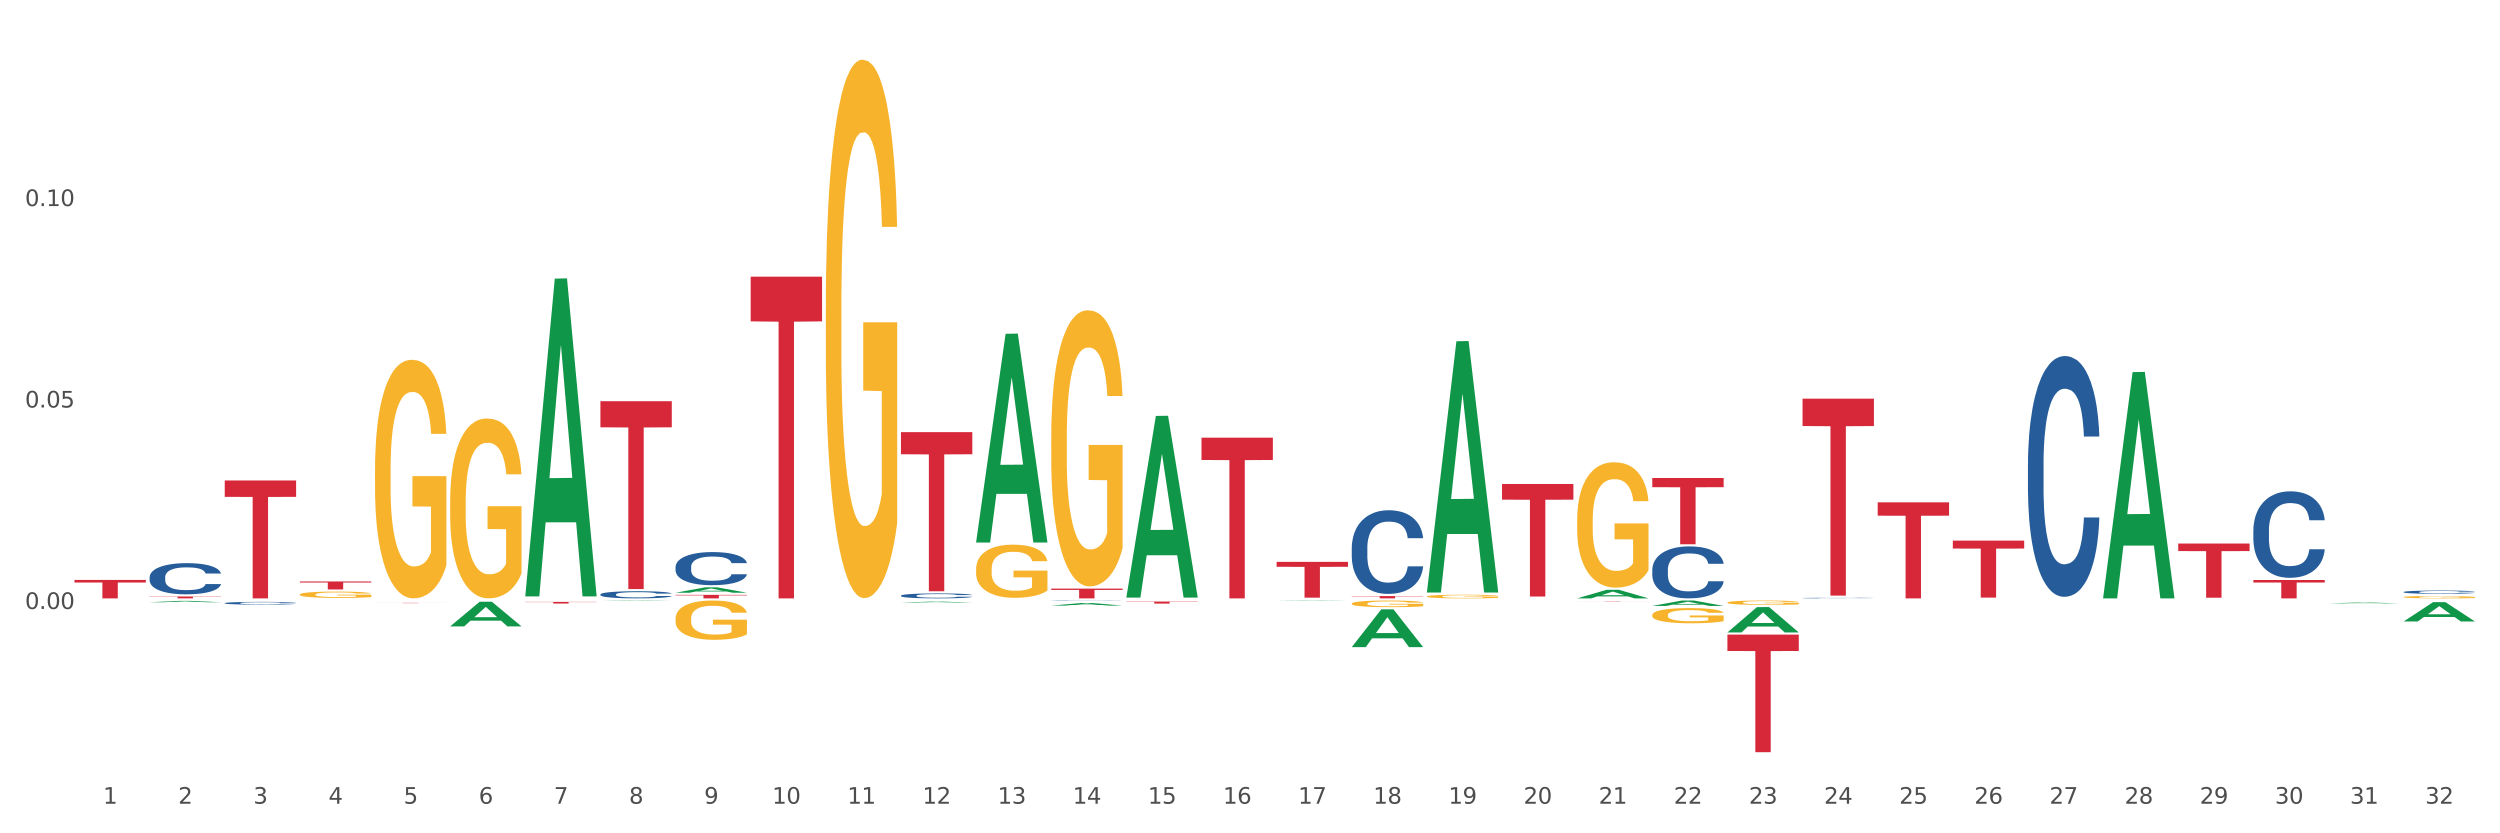 <?xml version="1.0" encoding="utf-8" standalone="no"?>
<!DOCTYPE svg PUBLIC "-//W3C//DTD SVG 1.1//EN"
  "http://www.w3.org/Graphics/SVG/1.1/DTD/svg11.dtd">
<svg xmlns:xlink="http://www.w3.org/1999/xlink" width="1080pt" height="360pt" viewBox="0 0 1080 360" xmlns="http://www.w3.org/2000/svg" version="1.1">
 <rect x="0" y="0" width="1080" height="360" fill="#333333" stroke="none"/>
 <defs>
  <style type="text/css">*{stroke-linejoin: round; stroke-linecap: butt}</style>
 </defs>
 <g id="figure_1">
  <g id="patch_1">
   <path d="M 0 360 
L 1080 360 
L 1080 0 
L 0 0 
z
" style="fill: #ffffff; stroke: #ffffff; stroke-linejoin: miter"/>
  </g>
  <g id="axes_1">
   <g id="matplotlib.axis_1">
    <g id="xtick_1">
     <g id="text_1">
      <!-- 1 -->
      <g style="fill: #4d4d4d" transform="translate(44.538 347.204) scale(0.096 -0.096)">
       <defs>
        <path id="DejaVuSans-31" d="M 794 531 
L 1825 531 
L 1825 4091 
L 703 3866 
L 703 4441 
L 1819 4666 
L 2450 4666 
L 2450 531 
L 3481 531 
L 3481 0 
L 794 0 
L 794 531 
z
" transform="scale(0.016)"/>
       </defs>
       <use xlink:href="#DejaVuSans-31"/>
      </g>
     </g>
    </g>
    <g id="xtick_2">
     <g id="text_2">
      <!-- 2 -->
      <g style="fill: #4d4d4d" transform="translate(76.996 347.204) scale(0.096 -0.096)">
       <defs>
        <path id="DejaVuSans-32" d="M 1228 531 
L 3431 531 
L 3431 0 
L 469 0 
L 469 531 
Q 828 903 1448 1529 
Q 2069 2156 2228 2338 
Q 2531 2678 2651 2914 
Q 2772 3150 2772 3378 
Q 2772 3750 2511 3984 
Q 2250 4219 1831 4219 
Q 1534 4219 1204 4116 
Q 875 4013 500 3803 
L 500 4441 
Q 881 4594 1212 4672 
Q 1544 4750 1819 4750 
Q 2544 4750 2975 4387 
Q 3406 4025 3406 3419 
Q 3406 3131 3298 2873 
Q 3191 2616 2906 2266 
Q 2828 2175 2409 1742 
Q 1991 1309 1228 531 
z
" transform="scale(0.016)"/>
       </defs>
       <use xlink:href="#DejaVuSans-32"/>
      </g>
     </g>
    </g>
    <g id="xtick_3">
     <g id="text_3">
      <!-- 3 -->
      <g style="fill: #4d4d4d" transform="translate(109.454 347.204) scale(0.096 -0.096)">
       <defs>
        <path id="DejaVuSans-33" d="M 2597 2516 
Q 3050 2419 3304 2112 
Q 3559 1806 3559 1356 
Q 3559 666 3084 287 
Q 2609 -91 1734 -91 
Q 1441 -91 1130 -33 
Q 819 25 488 141 
L 488 750 
Q 750 597 1062 519 
Q 1375 441 1716 441 
Q 2309 441 2620 675 
Q 2931 909 2931 1356 
Q 2931 1769 2642 2001 
Q 2353 2234 1838 2234 
L 1294 2234 
L 1294 2753 
L 1863 2753 
Q 2328 2753 2575 2939 
Q 2822 3125 2822 3475 
Q 2822 3834 2567 4026 
Q 2313 4219 1838 4219 
Q 1578 4219 1281 4162 
Q 984 4106 628 3988 
L 628 4550 
Q 988 4650 1302 4700 
Q 1616 4750 1894 4750 
Q 2613 4750 3031 4423 
Q 3450 4097 3450 3541 
Q 3450 3153 3228 2886 
Q 3006 2619 2597 2516 
z
" transform="scale(0.016)"/>
       </defs>
       <use xlink:href="#DejaVuSans-33"/>
      </g>
     </g>
    </g>
    <g id="xtick_4">
     <g id="text_4">
      <!-- 4 -->
      <g style="fill: #4d4d4d" transform="translate(141.912 347.204) scale(0.096 -0.096)">
       <defs>
        <path id="DejaVuSans-34" d="M 2419 4116 
L 825 1625 
L 2419 1625 
L 2419 4116 
z
M 2253 4666 
L 3047 4666 
L 3047 1625 
L 3713 1625 
L 3713 1100 
L 3047 1100 
L 3047 0 
L 2419 0 
L 2419 1100 
L 313 1100 
L 313 1709 
L 2253 4666 
z
" transform="scale(0.016)"/>
       </defs>
       <use xlink:href="#DejaVuSans-34"/>
      </g>
     </g>
    </g>
    <g id="xtick_5">
     <g id="text_5">
      <!-- 5 -->
      <g style="fill: #4d4d4d" transform="translate(174.369 347.204) scale(0.096 -0.096)">
       <defs>
        <path id="DejaVuSans-35" d="M 691 4666 
L 3169 4666 
L 3169 4134 
L 1269 4134 
L 1269 2991 
Q 1406 3038 1543 3061 
Q 1681 3084 1819 3084 
Q 2600 3084 3056 2656 
Q 3513 2228 3513 1497 
Q 3513 744 3044 326 
Q 2575 -91 1722 -91 
Q 1428 -91 1123 -41 
Q 819 9 494 109 
L 494 744 
Q 775 591 1075 516 
Q 1375 441 1709 441 
Q 2250 441 2565 725 
Q 2881 1009 2881 1497 
Q 2881 1984 2565 2268 
Q 2250 2553 1709 2553 
Q 1456 2553 1204 2497 
Q 953 2441 691 2322 
L 691 4666 
z
" transform="scale(0.016)"/>
       </defs>
       <use xlink:href="#DejaVuSans-35"/>
      </g>
     </g>
    </g>
    <g id="xtick_6">
     <g id="text_6">
      <!-- 6 -->
      <g style="fill: #4d4d4d" transform="translate(206.827 347.204) scale(0.096 -0.096)">
       <defs>
        <path id="DejaVuSans-36" d="M 2113 2584 
Q 1688 2584 1439 2293 
Q 1191 2003 1191 1497 
Q 1191 994 1439 701 
Q 1688 409 2113 409 
Q 2538 409 2786 701 
Q 3034 994 3034 1497 
Q 3034 2003 2786 2293 
Q 2538 2584 2113 2584 
z
M 3366 4563 
L 3366 3988 
Q 3128 4100 2886 4159 
Q 2644 4219 2406 4219 
Q 1781 4219 1451 3797 
Q 1122 3375 1075 2522 
Q 1259 2794 1537 2939 
Q 1816 3084 2150 3084 
Q 2853 3084 3261 2657 
Q 3669 2231 3669 1497 
Q 3669 778 3244 343 
Q 2819 -91 2113 -91 
Q 1303 -91 875 529 
Q 447 1150 447 2328 
Q 447 3434 972 4092 
Q 1497 4750 2381 4750 
Q 2619 4750 2861 4703 
Q 3103 4656 3366 4563 
z
" transform="scale(0.016)"/>
       </defs>
       <use xlink:href="#DejaVuSans-36"/>
      </g>
     </g>
    </g>
    <g id="xtick_7">
     <g id="text_7">
      <!-- 7 -->
      <g style="fill: #4d4d4d" transform="translate(239.285 347.204) scale(0.096 -0.096)">
       <defs>
        <path id="DejaVuSans-37" d="M 525 4666 
L 3525 4666 
L 3525 4397 
L 1831 0 
L 1172 0 
L 2766 4134 
L 525 4134 
L 525 4666 
z
" transform="scale(0.016)"/>
       </defs>
       <use xlink:href="#DejaVuSans-37"/>
      </g>
     </g>
    </g>
    <g id="xtick_8">
     <g id="text_8">
      <!-- 8 -->
      <g style="fill: #4d4d4d" transform="translate(271.743 347.204) scale(0.096 -0.096)">
       <defs>
        <path id="DejaVuSans-38" d="M 2034 2216 
Q 1584 2216 1326 1975 
Q 1069 1734 1069 1313 
Q 1069 891 1326 650 
Q 1584 409 2034 409 
Q 2484 409 2743 651 
Q 3003 894 3003 1313 
Q 3003 1734 2745 1975 
Q 2488 2216 2034 2216 
z
M 1403 2484 
Q 997 2584 770 2862 
Q 544 3141 544 3541 
Q 544 4100 942 4425 
Q 1341 4750 2034 4750 
Q 2731 4750 3128 4425 
Q 3525 4100 3525 3541 
Q 3525 3141 3298 2862 
Q 3072 2584 2669 2484 
Q 3125 2378 3379 2068 
Q 3634 1759 3634 1313 
Q 3634 634 3220 271 
Q 2806 -91 2034 -91 
Q 1263 -91 848 271 
Q 434 634 434 1313 
Q 434 1759 690 2068 
Q 947 2378 1403 2484 
z
M 1172 3481 
Q 1172 3119 1398 2916 
Q 1625 2713 2034 2713 
Q 2441 2713 2670 2916 
Q 2900 3119 2900 3481 
Q 2900 3844 2670 4047 
Q 2441 4250 2034 4250 
Q 1625 4250 1398 4047 
Q 1172 3844 1172 3481 
z
" transform="scale(0.016)"/>
       </defs>
       <use xlink:href="#DejaVuSans-38"/>
      </g>
     </g>
    </g>
    <g id="xtick_9">
     <g id="text_9">
      <!-- 9 -->
      <g style="fill: #4d4d4d" transform="translate(304.2 347.204) scale(0.096 -0.096)">
       <defs>
        <path id="DejaVuSans-39" d="M 703 97 
L 703 672 
Q 941 559 1184 500 
Q 1428 441 1663 441 
Q 2288 441 2617 861 
Q 2947 1281 2994 2138 
Q 2813 1869 2534 1725 
Q 2256 1581 1919 1581 
Q 1219 1581 811 2004 
Q 403 2428 403 3163 
Q 403 3881 828 4315 
Q 1253 4750 1959 4750 
Q 2769 4750 3195 4129 
Q 3622 3509 3622 2328 
Q 3622 1225 3098 567 
Q 2575 -91 1691 -91 
Q 1453 -91 1209 -44 
Q 966 3 703 97 
z
M 1959 2075 
Q 2384 2075 2632 2365 
Q 2881 2656 2881 3163 
Q 2881 3666 2632 3958 
Q 2384 4250 1959 4250 
Q 1534 4250 1286 3958 
Q 1038 3666 1038 3163 
Q 1038 2656 1286 2365 
Q 1534 2075 1959 2075 
z
" transform="scale(0.016)"/>
       </defs>
       <use xlink:href="#DejaVuSans-39"/>
      </g>
     </g>
    </g>
    <g id="xtick_10">
     <g id="text_10">
      <!-- 10 -->
      <g style="fill: #4d4d4d" transform="translate(333.604 347.204) scale(0.096 -0.096)">
       <defs>
        <path id="DejaVuSans-30" d="M 2034 4250 
Q 1547 4250 1301 3770 
Q 1056 3291 1056 2328 
Q 1056 1369 1301 889 
Q 1547 409 2034 409 
Q 2525 409 2770 889 
Q 3016 1369 3016 2328 
Q 3016 3291 2770 3770 
Q 2525 4250 2034 4250 
z
M 2034 4750 
Q 2819 4750 3233 4129 
Q 3647 3509 3647 2328 
Q 3647 1150 3233 529 
Q 2819 -91 2034 -91 
Q 1250 -91 836 529 
Q 422 1150 422 2328 
Q 422 3509 836 4129 
Q 1250 4750 2034 4750 
z
" transform="scale(0.016)"/>
       </defs>
       <use xlink:href="#DejaVuSans-31"/>
       <use xlink:href="#DejaVuSans-30" transform="translate(63.623 0)"/>
      </g>
     </g>
    </g>
    <g id="xtick_11">
     <g id="text_11">
      <!-- 11 -->
      <g style="fill: #4d4d4d" transform="translate(366.062 347.204) scale(0.096 -0.096)">
       <use xlink:href="#DejaVuSans-31"/>
       <use xlink:href="#DejaVuSans-31" transform="translate(63.623 0)"/>
      </g>
     </g>
    </g>
    <g id="xtick_12">
     <g id="text_12">
      <!-- 12 -->
      <g style="fill: #4d4d4d" transform="translate(398.52 347.204) scale(0.096 -0.096)">
       <use xlink:href="#DejaVuSans-31"/>
       <use xlink:href="#DejaVuSans-32" transform="translate(63.623 0)"/>
      </g>
     </g>
    </g>
    <g id="xtick_13">
     <g id="text_13">
      <!-- 13 -->
      <g style="fill: #4d4d4d" transform="translate(430.977 347.204) scale(0.096 -0.096)">
       <use xlink:href="#DejaVuSans-31"/>
       <use xlink:href="#DejaVuSans-33" transform="translate(63.623 0)"/>
      </g>
     </g>
    </g>
    <g id="xtick_14">
     <g id="text_14">
      <!-- 14 -->
      <g style="fill: #4d4d4d" transform="translate(463.435 347.204) scale(0.096 -0.096)">
       <use xlink:href="#DejaVuSans-31"/>
       <use xlink:href="#DejaVuSans-34" transform="translate(63.623 0)"/>
      </g>
     </g>
    </g>
    <g id="xtick_15">
     <g id="text_15">
      <!-- 15 -->
      <g style="fill: #4d4d4d" transform="translate(495.893 347.204) scale(0.096 -0.096)">
       <use xlink:href="#DejaVuSans-31"/>
       <use xlink:href="#DejaVuSans-35" transform="translate(63.623 0)"/>
      </g>
     </g>
    </g>
    <g id="xtick_16">
     <g id="text_16">
      <!-- 16 -->
      <g style="fill: #4d4d4d" transform="translate(528.351 347.204) scale(0.096 -0.096)">
       <use xlink:href="#DejaVuSans-31"/>
       <use xlink:href="#DejaVuSans-36" transform="translate(63.623 0)"/>
      </g>
     </g>
    </g>
    <g id="xtick_17">
     <g id="text_17">
      <!-- 17 -->
      <g style="fill: #4d4d4d" transform="translate(560.808 347.204) scale(0.096 -0.096)">
       <use xlink:href="#DejaVuSans-31"/>
       <use xlink:href="#DejaVuSans-37" transform="translate(63.623 0)"/>
      </g>
     </g>
    </g>
    <g id="xtick_18">
     <g id="text_18">
      <!-- 18 -->
      <g style="fill: #4d4d4d" transform="translate(593.266 347.204) scale(0.096 -0.096)">
       <use xlink:href="#DejaVuSans-31"/>
       <use xlink:href="#DejaVuSans-38" transform="translate(63.623 0)"/>
      </g>
     </g>
    </g>
    <g id="xtick_19">
     <g id="text_19">
      <!-- 19 -->
      <g style="fill: #4d4d4d" transform="translate(625.724 347.204) scale(0.096 -0.096)">
       <use xlink:href="#DejaVuSans-31"/>
       <use xlink:href="#DejaVuSans-39" transform="translate(63.623 0)"/>
      </g>
     </g>
    </g>
    <g id="xtick_20">
     <g id="text_20">
      <!-- 20 -->
      <g style="fill: #4d4d4d" transform="translate(658.182 347.204) scale(0.096 -0.096)">
       <use xlink:href="#DejaVuSans-32"/>
       <use xlink:href="#DejaVuSans-30" transform="translate(63.623 0)"/>
      </g>
     </g>
    </g>
    <g id="xtick_21">
     <g id="text_21">
      <!-- 21 -->
      <g style="fill: #4d4d4d" transform="translate(690.639 347.204) scale(0.096 -0.096)">
       <use xlink:href="#DejaVuSans-32"/>
       <use xlink:href="#DejaVuSans-31" transform="translate(63.623 0)"/>
      </g>
     </g>
    </g>
    <g id="xtick_22">
     <g id="text_22">
      <!-- 22 -->
      <g style="fill: #4d4d4d" transform="translate(723.097 347.204) scale(0.096 -0.096)">
       <use xlink:href="#DejaVuSans-32"/>
       <use xlink:href="#DejaVuSans-32" transform="translate(63.623 0)"/>
      </g>
     </g>
    </g>
    <g id="xtick_23">
     <g id="text_23">
      <!-- 23 -->
      <g style="fill: #4d4d4d" transform="translate(755.555 347.204) scale(0.096 -0.096)">
       <use xlink:href="#DejaVuSans-32"/>
       <use xlink:href="#DejaVuSans-33" transform="translate(63.623 0)"/>
      </g>
     </g>
    </g>
    <g id="xtick_24">
     <g id="text_24">
      <!-- 24 -->
      <g style="fill: #4d4d4d" transform="translate(788.013 347.204) scale(0.096 -0.096)">
       <use xlink:href="#DejaVuSans-32"/>
       <use xlink:href="#DejaVuSans-34" transform="translate(63.623 0)"/>
      </g>
     </g>
    </g>
    <g id="xtick_25">
     <g id="text_25">
      <!-- 25 -->
      <g style="fill: #4d4d4d" transform="translate(820.47 347.204) scale(0.096 -0.096)">
       <use xlink:href="#DejaVuSans-32"/>
       <use xlink:href="#DejaVuSans-35" transform="translate(63.623 0)"/>
      </g>
     </g>
    </g>
    <g id="xtick_26">
     <g id="text_26">
      <!-- 26 -->
      <g style="fill: #4d4d4d" transform="translate(852.928 347.204) scale(0.096 -0.096)">
       <use xlink:href="#DejaVuSans-32"/>
       <use xlink:href="#DejaVuSans-36" transform="translate(63.623 0)"/>
      </g>
     </g>
    </g>
    <g id="xtick_27">
     <g id="text_27">
      <!-- 27 -->
      <g style="fill: #4d4d4d" transform="translate(885.386 347.204) scale(0.096 -0.096)">
       <use xlink:href="#DejaVuSans-32"/>
       <use xlink:href="#DejaVuSans-37" transform="translate(63.623 0)"/>
      </g>
     </g>
    </g>
    <g id="xtick_28">
     <g id="text_28">
      <!-- 28 -->
      <g style="fill: #4d4d4d" transform="translate(917.844 347.204) scale(0.096 -0.096)">
       <use xlink:href="#DejaVuSans-32"/>
       <use xlink:href="#DejaVuSans-38" transform="translate(63.623 0)"/>
      </g>
     </g>
    </g>
    <g id="xtick_29">
     <g id="text_29">
      <!-- 29 -->
      <g style="fill: #4d4d4d" transform="translate(950.301 347.204) scale(0.096 -0.096)">
       <use xlink:href="#DejaVuSans-32"/>
       <use xlink:href="#DejaVuSans-39" transform="translate(63.623 0)"/>
      </g>
     </g>
    </g>
    <g id="xtick_30">
     <g id="text_30">
      <!-- 30 -->
      <g style="fill: #4d4d4d" transform="translate(982.759 347.204) scale(0.096 -0.096)">
       <use xlink:href="#DejaVuSans-33"/>
       <use xlink:href="#DejaVuSans-30" transform="translate(63.623 0)"/>
      </g>
     </g>
    </g>
    <g id="xtick_31">
     <g id="text_31">
      <!-- 31 -->
      <g style="fill: #4d4d4d" transform="translate(1015.217 347.204) scale(0.096 -0.096)">
       <use xlink:href="#DejaVuSans-33"/>
       <use xlink:href="#DejaVuSans-31" transform="translate(63.623 0)"/>
      </g>
     </g>
    </g>
    <g id="xtick_32">
     <g id="text_32">
      <!-- 32 -->
      <g style="fill: #4d4d4d" transform="translate(1047.675 347.204) scale(0.096 -0.096)">
       <use xlink:href="#DejaVuSans-33"/>
       <use xlink:href="#DejaVuSans-32" transform="translate(63.623 0)"/>
      </g>
     </g>
    </g>
    <g id="xtick_33"/>
    <g id="xtick_34"/>
    <g id="xtick_35"/>
    <g id="xtick_36"/>
    <g id="xtick_37"/>
    <g id="xtick_38"/>
    <g id="xtick_39"/>
    <g id="xtick_40"/>
    <g id="xtick_41"/>
    <g id="xtick_42"/>
    <g id="xtick_43"/>
    <g id="xtick_44"/>
    <g id="xtick_45"/>
    <g id="xtick_46"/>
    <g id="xtick_47"/>
    <g id="xtick_48"/>
    <g id="xtick_49"/>
    <g id="xtick_50"/>
    <g id="xtick_51"/>
    <g id="xtick_52"/>
    <g id="xtick_53"/>
    <g id="xtick_54"/>
    <g id="xtick_55"/>
    <g id="xtick_56"/>
    <g id="xtick_57"/>
    <g id="xtick_58"/>
    <g id="xtick_59"/>
    <g id="xtick_60"/>
    <g id="xtick_61"/>
    <g id="xtick_62"/>
    <g id="xtick_63"/>
   </g>
   <g id="matplotlib.axis_2">
    <g id="ytick_1">
     <g id="text_33">
      <!-- 0.00 -->
      <g style="fill: #4d4d4d" transform="translate(10.8 263.078) scale(0.096 -0.096)">
       <defs>
        <path id="DejaVuSans-2e" d="M 684 794 
L 1344 794 
L 1344 0 
L 684 0 
L 684 794 
z
" transform="scale(0.016)"/>
       </defs>
       <use xlink:href="#DejaVuSans-30"/>
       <use xlink:href="#DejaVuSans-2e" transform="translate(63.623 0)"/>
       <use xlink:href="#DejaVuSans-30" transform="translate(95.41 0)"/>
       <use xlink:href="#DejaVuSans-30" transform="translate(159.033 0)"/>
      </g>
     </g>
    </g>
    <g id="ytick_2">
     <g id="text_34">
      <!-- 0.05 -->
      <g style="fill: #4d4d4d" transform="translate(10.8 176.051) scale(0.096 -0.096)">
       <use xlink:href="#DejaVuSans-30"/>
       <use xlink:href="#DejaVuSans-2e" transform="translate(63.623 0)"/>
       <use xlink:href="#DejaVuSans-30" transform="translate(95.41 0)"/>
       <use xlink:href="#DejaVuSans-35" transform="translate(159.033 0)"/>
      </g>
     </g>
    </g>
    <g id="ytick_3">
     <g id="text_35">
      <!-- 0.10 -->
      <g style="fill: #4d4d4d" transform="translate(10.8 89.024) scale(0.096 -0.096)">
       <use xlink:href="#DejaVuSans-30"/>
       <use xlink:href="#DejaVuSans-2e" transform="translate(63.623 0)"/>
       <use xlink:href="#DejaVuSans-31" transform="translate(95.41 0)"/>
       <use xlink:href="#DejaVuSans-30" transform="translate(159.033 0)"/>
      </g>
     </g>
    </g>
    <g id="ytick_4"/>
    <g id="ytick_5"/>
    <g id="ytick_6"/>
    <g id="ytick_7"/>
   </g>
   <g id="PolyCollection_1">
    <path d="M 64.633 260.167 
L 64.665 260.166 
L 77.38 259.585 
L 82.657 259.584 
L 95.468 260.168 
L 89.364 260.168 
L 86.599 260.032 
L 73.47 260.032 
L 73.375 260.034 
L 70.704 260.168 
L 64.633 260.168 
L 64.633 260.167 
L 75.123 259.951 
L 84.946 259.95 
L 80.082 259.709 
L 80.018 259.708 
L 79.955 259.709 
L 75.091 259.95 
L 75.123 259.951 
L 64.633 260.167 
z
" clip-path="url(#p6e747778aa)" style="fill: #109648"/>
    <path d="M 454.126 254.266 
L 484.961 254.266 
L 484.961 254.854 
L 472.831 254.858 
L 472.831 258.496 
L 466.182 258.496 
L 466.182 254.858 
L 454.126 254.854 
L 454.126 254.27 
L 454.126 254.266 
z
" clip-path="url(#p6e747778aa)" style="fill: #d62839"/>
    <path d="M 389.21 186.685 
L 420.045 186.685 
L 420.045 196.238 
L 407.916 196.302 
L 407.916 255.424 
L 401.266 255.424 
L 401.266 196.302 
L 389.21 196.238 
L 389.21 186.75 
L 389.21 186.685 
z
" clip-path="url(#p6e747778aa)" style="fill: #d62839"/>
    <path d="M 324.295 119.526 
L 355.13 119.526 
L 355.13 138.838 
L 343 138.969 
L 343 258.496 
L 336.351 258.496 
L 336.351 138.969 
L 324.295 138.838 
L 324.295 119.657 
L 324.295 119.526 
z
" clip-path="url(#p6e747778aa)" style="fill: #d62839"/>
    <path d="M 291.837 256.993 
L 322.672 256.993 
L 322.672 257.202 
L 310.542 257.203 
L 310.542 258.496 
L 303.893 258.496 
L 303.893 257.203 
L 291.837 257.202 
L 291.837 256.994 
L 291.837 256.993 
z
" clip-path="url(#p6e747778aa)" style="fill: #d62839"/>
    <path d="M 259.379 173.315 
L 290.214 173.315 
L 290.214 184.593 
L 278.085 184.67 
L 278.085 254.47 
L 271.436 254.47 
L 271.436 184.67 
L 259.379 184.593 
L 259.379 173.392 
L 259.379 173.315 
z
" clip-path="url(#p6e747778aa)" style="fill: #d62839"/>
    <path d="M 226.921 260.013 
L 257.756 260.013 
L 257.756 260.113 
L 245.627 260.113 
L 245.627 260.732 
L 238.978 260.732 
L 238.978 260.113 
L 226.921 260.113 
L 226.921 260.013 
L 226.921 260.013 
z
" clip-path="url(#p6e747778aa)" style="fill: #d62839"/>
    <path d="M 162.006 260.439 
L 192.841 260.439 
L 192.841 260.456 
L 180.711 260.456 
L 180.711 260.564 
L 174.062 260.564 
L 174.062 260.456 
L 162.006 260.456 
L 162.006 260.439 
L 162.006 260.439 
z
" clip-path="url(#p6e747778aa)" style="fill: #d62839"/>
    <path d="M 129.548 251.179 
L 160.383 251.179 
L 160.383 251.66 
L 148.254 251.663 
L 148.254 254.637 
L 141.605 254.637 
L 141.605 251.663 
L 129.548 251.66 
L 129.548 251.182 
L 129.548 251.179 
z
" clip-path="url(#p6e747778aa)" style="fill: #d62839"/>
    <path d="M 97.09 207.557 
L 127.925 207.557 
L 127.925 214.636 
L 115.796 214.683 
L 115.796 258.496 
L 109.147 258.496 
L 109.147 214.683 
L 97.09 214.636 
L 97.09 207.604 
L 97.09 207.557 
z
" clip-path="url(#p6e747778aa)" style="fill: #d62839"/>
    <path d="M 64.633 257.68 
L 95.468 257.68 
L 95.468 257.794 
L 83.338 257.795 
L 83.338 258.496 
L 76.689 258.496 
L 76.689 257.795 
L 64.633 257.794 
L 64.633 257.681 
L 64.633 257.68 
z
" clip-path="url(#p6e747778aa)" style="fill: #d62839"/>
    <path d="M 32.175 250.541 
L 63.01 250.541 
L 63.01 251.647 
L 50.881 251.654 
L 50.881 258.496 
L 44.231 258.496 
L 44.231 251.654 
L 32.175 251.647 
L 32.175 250.549 
L 32.175 250.541 
z
" clip-path="url(#p6e747778aa)" style="fill: #d62839"/>
    <path d="M 1038.365 257.938 
L 1038.402 257.937 
L 1038.402 257.903 
L 1038.474 257.874 
L 1038.838 257.803 
L 1039.384 257.744 
L 1039.785 257.713 
L 1040.185 257.687 
L 1040.659 257.662 
L 1041.241 257.635 
L 1042.297 257.596 
L 1042.952 257.576 
L 1043.753 257.556 
L 1045.209 257.525 
L 1046.265 257.508 
L 1047.357 257.494 
L 1049.141 257.477 
L 1050.306 257.469 
L 1051.544 257.464 
L 1053.036 257.46 
L 1054.165 257.459 
L 1056.64 257.462 
L 1058.752 257.47 
L 1059.771 257.477 
L 1061.082 257.488 
L 1061.773 257.496 
L 1062.902 257.511 
L 1064.067 257.531 
L 1064.868 257.548 
L 1066.069 257.58 
L 1066.979 257.612 
L 1067.817 257.652 
L 1068.253 257.68 
L 1068.581 257.705 
L 1068.872 257.735 
L 1069.164 257.781 
L 1062.611 257.781 
L 1062.356 257.748 
L 1061.955 257.717 
L 1061.373 257.686 
L 1060.863 257.667 
L 1059.99 257.644 
L 1059.189 257.628 
L 1058.351 257.617 
L 1057.332 257.608 
L 1056.531 257.603 
L 1055.403 257.599 
L 1053.182 257.6 
L 1051.689 257.608 
L 1050.67 257.617 
L 1050.015 257.626 
L 1049.432 257.635 
L 1048.777 257.648 
L 1048.012 257.668 
L 1047.466 257.686 
L 1046.92 257.709 
L 1046.483 257.732 
L 1046.083 257.758 
L 1045.755 257.787 
L 1045.5 257.816 
L 1045.282 257.852 
L 1045.1 257.912 
L 1045.1 258.041 
L 1045.173 258.071 
L 1045.355 258.11 
L 1045.573 258.139 
L 1045.937 258.174 
L 1046.265 258.198 
L 1046.884 258.232 
L 1047.576 258.26 
L 1048.122 258.278 
L 1048.668 258.293 
L 1049.614 258.314 
L 1050.67 258.331 
L 1051.58 258.342 
L 1052.818 258.351 
L 1053.655 258.355 
L 1054.383 258.357 
L 1056.167 258.357 
L 1057.441 258.354 
L 1058.861 258.347 
L 1059.953 258.339 
L 1060.863 258.328 
L 1061.883 258.311 
L 1062.538 258.295 
L 1062.538 258.097 
L 1054.529 258.096 
L 1054.529 257.965 
L 1069.2 257.965 
L 1069.2 258.351 
L 1068.581 258.371 
L 1067.889 258.389 
L 1067.161 258.405 
L 1066.069 258.425 
L 1064.759 258.444 
L 1063.594 258.457 
L 1062.356 258.468 
L 1060.9 258.479 
L 1059.007 258.488 
L 1057.842 258.492 
L 1056.386 258.495 
L 1054.674 258.496 
L 1053.182 258.494 
L 1051.726 258.489 
L 1050.197 258.481 
L 1048.704 258.468 
L 1047.576 258.456 
L 1046.447 258.441 
L 1045.246 258.421 
L 1044.299 258.402 
L 1043.571 258.385 
L 1042.77 258.363 
L 1041.896 258.335 
L 1041.241 258.309 
L 1040.659 258.283 
L 1040.04 258.249 
L 1039.603 258.219 
L 1039.166 258.182 
L 1038.911 258.155 
L 1038.62 258.112 
L 1038.402 258.053 
L 1038.365 257.938 
z
" clip-path="url(#p6e747778aa)" style="fill: #f7b32b"/>
    <path d="M 746.245 260.307 
L 746.282 260.305 
L 746.282 260.243 
L 746.355 260.189 
L 746.719 260.059 
L 747.265 259.952 
L 747.665 259.895 
L 748.066 259.848 
L 748.539 259.801 
L 749.121 259.753 
L 750.177 259.682 
L 750.832 259.645 
L 751.633 259.607 
L 753.09 259.552 
L 754.145 259.521 
L 755.237 259.495 
L 757.021 259.463 
L 758.186 259.45 
L 759.424 259.439 
L 760.917 259.432 
L 762.045 259.431 
L 764.521 259.436 
L 766.632 259.451 
L 767.651 259.463 
L 768.962 259.484 
L 769.654 259.498 
L 770.782 259.526 
L 771.947 259.562 
L 772.748 259.593 
L 773.949 259.652 
L 774.86 259.711 
L 775.697 259.784 
L 776.134 259.834 
L 776.461 259.881 
L 776.753 259.934 
L 777.044 260.019 
L 770.491 260.019 
L 770.236 259.959 
L 769.836 259.902 
L 769.253 259.846 
L 768.744 259.811 
L 767.87 259.768 
L 767.069 259.74 
L 766.232 259.72 
L 765.212 259.702 
L 764.411 259.694 
L 763.283 259.687 
L 761.062 259.689 
L 759.57 259.702 
L 758.55 259.72 
L 757.895 259.735 
L 757.312 259.753 
L 756.657 259.777 
L 755.893 259.813 
L 755.347 259.846 
L 754.801 259.888 
L 754.364 259.929 
L 753.963 259.978 
L 753.636 260.03 
L 753.381 260.083 
L 753.162 260.149 
L 752.98 260.258 
L 752.98 260.495 
L 753.053 260.549 
L 753.235 260.62 
L 753.454 260.674 
L 753.818 260.738 
L 754.145 260.781 
L 754.764 260.843 
L 755.456 260.895 
L 756.002 260.928 
L 756.548 260.956 
L 757.495 260.994 
L 758.55 261.025 
L 759.46 261.044 
L 760.698 261.062 
L 761.535 261.069 
L 762.264 261.072 
L 764.047 261.072 
L 765.322 261.067 
L 766.741 261.055 
L 767.833 261.039 
L 768.744 261.02 
L 769.763 260.989 
L 770.418 260.959 
L 770.418 260.598 
L 762.409 260.596 
L 762.409 260.355 
L 777.08 260.355 
L 777.08 261.062 
L 776.461 261.098 
L 775.77 261.131 
L 775.042 261.16 
L 773.949 261.197 
L 772.639 261.231 
L 771.474 261.256 
L 770.236 261.276 
L 768.78 261.295 
L 766.887 261.313 
L 765.722 261.32 
L 764.266 261.325 
L 762.555 261.327 
L 761.062 261.323 
L 759.606 261.314 
L 758.077 261.299 
L 756.584 261.276 
L 755.456 261.254 
L 754.327 261.226 
L 753.126 261.19 
L 752.179 261.155 
L 751.451 261.124 
L 750.65 261.084 
L 749.777 261.032 
L 749.121 260.985 
L 748.539 260.937 
L 747.92 260.875 
L 747.483 260.821 
L 747.046 260.753 
L 746.791 260.703 
L 746.5 260.625 
L 746.282 260.516 
L 746.245 260.307 
z
" clip-path="url(#p6e747778aa)" style="fill: #f7b32b"/>
    <path d="M 713.788 265.725 
L 713.824 265.72 
L 713.824 265.504 
L 713.897 265.319 
L 714.261 264.87 
L 714.807 264.499 
L 715.207 264.302 
L 715.608 264.14 
L 716.081 263.979 
L 716.664 263.811 
L 717.719 263.566 
L 718.375 263.44 
L 719.176 263.309 
L 720.632 263.117 
L 721.688 263.009 
L 722.78 262.92 
L 724.563 262.812 
L 725.728 262.764 
L 726.966 262.728 
L 728.459 262.704 
L 729.587 262.698 
L 732.063 262.716 
L 734.174 262.77 
L 735.194 262.812 
L 736.504 262.884 
L 737.196 262.932 
L 738.325 263.027 
L 739.489 263.153 
L 740.29 263.261 
L 741.492 263.464 
L 742.402 263.668 
L 743.239 263.919 
L 743.676 264.092 
L 744.004 264.254 
L 744.295 264.439 
L 744.586 264.732 
L 738.033 264.732 
L 737.778 264.523 
L 737.378 264.326 
L 736.796 264.134 
L 736.286 264.015 
L 735.412 263.865 
L 734.611 263.769 
L 733.774 263.697 
L 732.755 263.638 
L 731.954 263.608 
L 730.825 263.584 
L 728.604 263.59 
L 727.112 263.638 
L 726.092 263.697 
L 725.437 263.751 
L 724.855 263.811 
L 724.199 263.895 
L 723.435 264.021 
L 722.889 264.134 
L 722.343 264.278 
L 721.906 264.421 
L 721.505 264.589 
L 721.178 264.768 
L 720.923 264.954 
L 720.705 265.181 
L 720.523 265.558 
L 720.523 266.378 
L 720.595 266.563 
L 720.777 266.808 
L 720.996 266.994 
L 721.36 267.215 
L 721.688 267.365 
L 722.306 267.58 
L 722.998 267.759 
L 723.544 267.873 
L 724.09 267.969 
L 725.037 268.1 
L 726.092 268.208 
L 727.003 268.274 
L 728.24 268.334 
L 729.078 268.358 
L 729.806 268.37 
L 731.59 268.37 
L 732.864 268.352 
L 734.284 268.31 
L 735.376 268.256 
L 736.286 268.19 
L 737.305 268.083 
L 737.96 267.981 
L 737.96 266.731 
L 729.951 266.725 
L 729.951 265.893 
L 744.623 265.893 
L 744.623 268.334 
L 744.004 268.459 
L 743.312 268.573 
L 742.584 268.675 
L 741.492 268.8 
L 740.181 268.92 
L 739.016 269.004 
L 737.778 269.076 
L 736.322 269.141 
L 734.429 269.201 
L 733.264 269.225 
L 731.808 269.243 
L 730.097 269.249 
L 728.604 269.237 
L 727.148 269.207 
L 725.619 269.153 
L 724.127 269.076 
L 722.998 268.998 
L 721.87 268.902 
L 720.668 268.776 
L 719.722 268.657 
L 718.994 268.549 
L 718.193 268.412 
L 717.319 268.232 
L 716.664 268.071 
L 716.081 267.903 
L 715.462 267.688 
L 715.025 267.502 
L 714.589 267.269 
L 714.334 267.095 
L 714.043 266.826 
L 713.824 266.449 
L 713.788 265.725 
z
" clip-path="url(#p6e747778aa)" style="fill: #f7b32b"/>
    <path d="M 681.33 224.726 
L 681.366 224.677 
L 681.366 222.896 
L 681.439 221.364 
L 681.803 217.655 
L 682.349 214.589 
L 682.75 212.957 
L 683.15 211.622 
L 683.623 210.287 
L 684.206 208.902 
L 685.262 206.875 
L 685.917 205.836 
L 686.718 204.749 
L 688.174 203.166 
L 689.23 202.276 
L 690.322 201.534 
L 692.106 200.644 
L 693.271 200.249 
L 694.508 199.952 
L 696.001 199.754 
L 697.13 199.705 
L 699.605 199.853 
L 701.717 200.298 
L 702.736 200.644 
L 704.047 201.238 
L 704.738 201.633 
L 705.867 202.424 
L 707.032 203.463 
L 707.833 204.353 
L 709.034 206.034 
L 709.944 207.715 
L 710.781 209.792 
L 711.218 211.226 
L 711.546 212.562 
L 711.837 214.094 
L 712.128 216.517 
L 705.576 216.517 
L 705.321 214.787 
L 704.92 213.155 
L 704.338 211.573 
L 703.828 210.584 
L 702.954 209.347 
L 702.153 208.556 
L 701.316 207.963 
L 700.297 207.468 
L 699.496 207.221 
L 698.367 207.023 
L 696.147 207.073 
L 694.654 207.468 
L 693.635 207.963 
L 692.979 208.408 
L 692.397 208.902 
L 691.742 209.595 
L 690.977 210.633 
L 690.431 211.573 
L 689.885 212.759 
L 689.448 213.946 
L 689.048 215.331 
L 688.72 216.814 
L 688.465 218.347 
L 688.247 220.226 
L 688.065 223.342 
L 688.065 230.116 
L 688.138 231.649 
L 688.32 233.676 
L 688.538 235.209 
L 688.902 237.039 
L 689.23 238.275 
L 689.849 240.055 
L 690.54 241.539 
L 691.086 242.478 
L 691.632 243.27 
L 692.579 244.358 
L 693.635 245.248 
L 694.545 245.792 
L 695.783 246.286 
L 696.62 246.484 
L 697.348 246.583 
L 699.132 246.583 
L 700.406 246.434 
L 701.826 246.088 
L 702.918 245.643 
L 703.828 245.099 
L 704.847 244.209 
L 705.503 243.369 
L 705.503 233.034 
L 697.494 232.984 
L 697.494 226.111 
L 712.165 226.111 
L 712.165 246.286 
L 711.546 247.325 
L 710.854 248.264 
L 710.126 249.105 
L 709.034 250.143 
L 707.723 251.132 
L 706.558 251.824 
L 705.321 252.418 
L 703.864 252.962 
L 701.971 253.456 
L 700.806 253.654 
L 699.35 253.802 
L 697.639 253.852 
L 696.147 253.753 
L 694.69 253.506 
L 693.161 253.061 
L 691.669 252.418 
L 690.54 251.775 
L 689.412 250.984 
L 688.21 249.945 
L 687.264 248.956 
L 686.536 248.066 
L 685.735 246.929 
L 684.861 245.445 
L 684.206 244.11 
L 683.623 242.726 
L 683.005 240.946 
L 682.568 239.413 
L 682.131 237.484 
L 681.876 236.05 
L 681.585 233.825 
L 681.366 230.709 
L 681.33 224.726 
z
" clip-path="url(#p6e747778aa)" style="fill: #f7b32b"/>
    <path d="M 616.414 257.649 
L 616.451 257.648 
L 616.451 257.596 
L 616.524 257.552 
L 616.888 257.444 
L 617.434 257.355 
L 617.834 257.307 
L 618.235 257.269 
L 618.708 257.23 
L 619.29 257.19 
L 620.346 257.131 
L 621.001 257.1 
L 621.802 257.069 
L 623.259 257.023 
L 624.314 256.997 
L 625.406 256.975 
L 627.19 256.95 
L 628.355 256.938 
L 629.593 256.929 
L 631.086 256.924 
L 632.214 256.922 
L 634.69 256.927 
L 636.801 256.94 
L 637.82 256.95 
L 639.131 256.967 
L 639.823 256.978 
L 640.951 257.001 
L 642.116 257.032 
L 642.917 257.057 
L 644.118 257.106 
L 645.029 257.155 
L 645.866 257.215 
L 646.303 257.257 
L 646.63 257.296 
L 646.922 257.34 
L 647.213 257.411 
L 640.66 257.411 
L 640.405 257.361 
L 640.005 257.313 
L 639.422 257.267 
L 638.913 257.238 
L 638.039 257.203 
L 637.238 257.18 
L 636.401 257.162 
L 635.381 257.148 
L 634.58 257.141 
L 633.452 257.135 
L 631.231 257.136 
L 629.739 257.148 
L 628.719 257.162 
L 628.064 257.175 
L 627.481 257.19 
L 626.826 257.21 
L 626.062 257.24 
L 625.516 257.267 
L 624.97 257.302 
L 624.533 257.336 
L 624.132 257.376 
L 623.805 257.42 
L 623.55 257.464 
L 623.331 257.519 
L 623.149 257.609 
L 623.149 257.806 
L 623.222 257.851 
L 623.404 257.91 
L 623.623 257.954 
L 623.987 258.007 
L 624.314 258.043 
L 624.933 258.095 
L 625.625 258.138 
L 626.171 258.165 
L 626.717 258.188 
L 627.664 258.22 
L 628.719 258.246 
L 629.629 258.262 
L 630.867 258.276 
L 631.704 258.282 
L 632.433 258.285 
L 634.216 258.285 
L 635.491 258.28 
L 636.91 258.27 
L 638.002 258.257 
L 638.913 258.242 
L 639.932 258.216 
L 640.587 258.191 
L 640.587 257.891 
L 632.578 257.889 
L 632.578 257.69 
L 647.249 257.69 
L 647.249 258.276 
L 646.63 258.306 
L 645.939 258.333 
L 645.211 258.358 
L 644.118 258.388 
L 642.808 258.417 
L 641.643 258.437 
L 640.405 258.454 
L 638.949 258.47 
L 637.056 258.484 
L 635.891 258.49 
L 634.435 258.494 
L 632.724 258.496 
L 631.231 258.493 
L 629.775 258.486 
L 628.246 258.473 
L 626.753 258.454 
L 625.625 258.436 
L 624.496 258.413 
L 623.295 258.382 
L 622.348 258.354 
L 621.62 258.328 
L 620.819 258.295 
L 619.946 258.252 
L 619.29 258.213 
L 618.708 258.173 
L 618.089 258.121 
L 617.652 258.076 
L 617.215 258.02 
L 616.961 257.979 
L 616.669 257.914 
L 616.451 257.823 
L 616.414 257.649 
z
" clip-path="url(#p6e747778aa)" style="fill: #f7b32b"/>
    <path d="M 583.957 260.755 
L 583.993 260.753 
L 583.993 260.658 
L 584.066 260.577 
L 584.43 260.381 
L 584.976 260.218 
L 585.376 260.132 
L 585.777 260.061 
L 586.25 259.991 
L 586.833 259.917 
L 587.888 259.81 
L 588.544 259.755 
L 589.345 259.698 
L 590.801 259.614 
L 591.857 259.567 
L 592.949 259.527 
L 594.733 259.48 
L 595.897 259.459 
L 597.135 259.444 
L 598.628 259.433 
L 599.756 259.431 
L 602.232 259.438 
L 604.343 259.462 
L 605.363 259.48 
L 606.673 259.512 
L 607.365 259.533 
L 608.494 259.575 
L 609.658 259.629 
L 610.459 259.677 
L 611.661 259.766 
L 612.571 259.855 
L 613.408 259.965 
L 613.845 260.04 
L 614.173 260.111 
L 614.464 260.192 
L 614.755 260.321 
L 608.202 260.321 
L 607.947 260.229 
L 607.547 260.143 
L 606.965 260.059 
L 606.455 260.006 
L 605.581 259.941 
L 604.78 259.899 
L 603.943 259.868 
L 602.924 259.842 
L 602.123 259.828 
L 600.994 259.818 
L 598.773 259.821 
L 597.281 259.842 
L 596.262 259.868 
L 595.606 259.891 
L 595.024 259.917 
L 594.368 259.954 
L 593.604 260.009 
L 593.058 260.059 
L 592.512 260.122 
L 592.075 260.184 
L 591.675 260.258 
L 591.347 260.336 
L 591.092 260.417 
L 590.874 260.517 
L 590.692 260.682 
L 590.692 261.04 
L 590.764 261.122 
L 590.946 261.229 
L 591.165 261.31 
L 591.529 261.407 
L 591.857 261.472 
L 592.475 261.567 
L 593.167 261.645 
L 593.713 261.695 
L 594.259 261.737 
L 595.206 261.794 
L 596.262 261.841 
L 597.172 261.87 
L 598.409 261.896 
L 599.247 261.907 
L 599.975 261.912 
L 601.759 261.912 
L 603.033 261.904 
L 604.453 261.886 
L 605.545 261.862 
L 606.455 261.834 
L 607.474 261.787 
L 608.129 261.742 
L 608.129 261.195 
L 600.12 261.192 
L 600.12 260.828 
L 614.792 260.828 
L 614.792 261.896 
L 614.173 261.951 
L 613.481 262.001 
L 612.753 262.046 
L 611.661 262.101 
L 610.35 262.153 
L 609.185 262.19 
L 607.947 262.221 
L 606.491 262.25 
L 604.598 262.276 
L 603.433 262.287 
L 601.977 262.294 
L 600.266 262.297 
L 598.773 262.292 
L 597.317 262.279 
L 595.788 262.255 
L 594.296 262.221 
L 593.167 262.187 
L 592.039 262.145 
L 590.837 262.09 
L 589.891 262.038 
L 589.163 261.991 
L 588.362 261.931 
L 587.488 261.852 
L 586.833 261.781 
L 586.25 261.708 
L 585.631 261.614 
L 585.194 261.533 
L 584.758 261.431 
L 584.503 261.355 
L 584.212 261.237 
L 583.993 261.072 
L 583.957 260.755 
z
" clip-path="url(#p6e747778aa)" style="fill: #f7b32b"/>
    <path d="M 454.126 189.159 
L 454.162 189.05 
L 454.162 185.127 
L 454.235 181.75 
L 454.599 173.579 
L 455.145 166.824 
L 455.545 163.228 
L 455.946 160.286 
L 456.419 157.345 
L 457.002 154.294 
L 458.057 149.827 
L 458.713 147.539 
L 459.514 145.142 
L 460.97 141.656 
L 462.026 139.694 
L 463.118 138.06 
L 464.902 136.099 
L 466.066 135.227 
L 467.304 134.574 
L 468.797 134.138 
L 469.925 134.029 
L 472.401 134.356 
L 474.512 135.336 
L 475.532 136.099 
L 476.842 137.407 
L 477.534 138.278 
L 478.663 140.021 
L 479.827 142.309 
L 480.628 144.27 
L 481.83 147.975 
L 482.74 151.679 
L 483.577 156.255 
L 484.014 159.415 
L 484.342 162.356 
L 484.633 165.734 
L 484.924 171.073 
L 478.371 171.073 
L 478.116 167.259 
L 477.716 163.664 
L 477.134 160.177 
L 476.624 157.998 
L 475.75 155.275 
L 474.949 153.531 
L 474.112 152.224 
L 473.093 151.134 
L 472.292 150.59 
L 471.163 150.154 
L 468.942 150.263 
L 467.45 151.134 
L 466.431 152.224 
L 465.775 153.205 
L 465.193 154.294 
L 464.537 155.819 
L 463.773 158.107 
L 463.227 160.177 
L 462.681 162.792 
L 462.244 165.407 
L 461.844 168.458 
L 461.516 171.726 
L 461.261 175.104 
L 461.043 179.244 
L 460.861 186.108 
L 460.861 201.034 
L 460.933 204.412 
L 461.115 208.879 
L 461.334 212.256 
L 461.698 216.288 
L 462.026 219.011 
L 462.644 222.934 
L 463.336 226.202 
L 463.882 228.272 
L 464.428 230.016 
L 465.375 232.413 
L 466.431 234.374 
L 467.341 235.572 
L 468.578 236.662 
L 469.416 237.097 
L 470.144 237.315 
L 471.928 237.315 
L 473.202 236.989 
L 474.622 236.226 
L 475.714 235.245 
L 476.624 234.047 
L 477.643 232.086 
L 478.298 230.234 
L 478.298 207.463 
L 470.289 207.354 
L 470.289 192.209 
L 484.961 192.209 
L 484.961 236.662 
L 484.342 238.95 
L 483.65 241.02 
L 482.922 242.872 
L 481.83 245.16 
L 480.519 247.339 
L 479.354 248.864 
L 478.116 250.172 
L 476.66 251.37 
L 474.767 252.46 
L 473.602 252.896 
L 472.146 253.222 
L 470.435 253.331 
L 468.942 253.113 
L 467.486 252.569 
L 465.957 251.588 
L 464.465 250.172 
L 463.336 248.755 
L 462.208 247.012 
L 461.006 244.724 
L 460.06 242.545 
L 459.332 240.584 
L 458.531 238.078 
L 457.657 234.81 
L 457.002 231.868 
L 456.419 228.817 
L 455.8 224.895 
L 455.363 221.517 
L 454.927 217.268 
L 454.672 214.109 
L 454.381 209.206 
L 454.162 202.342 
L 454.126 189.159 
z
" clip-path="url(#p6e747778aa)" style="fill: #f7b32b"/>
    <path d="M 421.668 245.905 
L 421.704 245.884 
L 421.704 245.129 
L 421.777 244.479 
L 422.141 242.906 
L 422.687 241.606 
L 423.088 240.914 
L 423.488 240.348 
L 423.961 239.782 
L 424.544 239.195 
L 425.6 238.335 
L 426.255 237.895 
L 427.056 237.433 
L 428.512 236.762 
L 429.568 236.385 
L 430.66 236.07 
L 432.444 235.693 
L 433.609 235.525 
L 434.846 235.399 
L 436.339 235.316 
L 437.468 235.295 
L 439.943 235.357 
L 442.055 235.546 
L 443.074 235.693 
L 444.385 235.945 
L 445.076 236.112 
L 446.205 236.448 
L 447.37 236.888 
L 448.171 237.266 
L 449.372 237.979 
L 450.282 238.692 
L 451.119 239.572 
L 451.556 240.18 
L 451.884 240.747 
L 452.175 241.397 
L 452.466 242.424 
L 445.914 242.424 
L 445.659 241.69 
L 445.258 240.998 
L 444.676 240.327 
L 444.166 239.908 
L 443.292 239.384 
L 442.491 239.048 
L 441.654 238.796 
L 440.635 238.587 
L 439.834 238.482 
L 438.705 238.398 
L 436.485 238.419 
L 434.992 238.587 
L 433.973 238.796 
L 433.317 238.985 
L 432.735 239.195 
L 432.08 239.488 
L 431.315 239.929 
L 430.769 240.327 
L 430.223 240.83 
L 429.786 241.334 
L 429.386 241.921 
L 429.058 242.55 
L 428.803 243.2 
L 428.585 243.997 
L 428.403 245.318 
L 428.403 248.191 
L 428.476 248.841 
L 428.658 249.7 
L 428.876 250.35 
L 429.24 251.126 
L 429.568 251.651 
L 430.187 252.405 
L 430.878 253.035 
L 431.424 253.433 
L 431.971 253.768 
L 432.917 254.23 
L 433.973 254.607 
L 434.883 254.838 
L 436.121 255.048 
L 436.958 255.131 
L 437.686 255.173 
L 439.47 255.173 
L 440.744 255.111 
L 442.164 254.964 
L 443.256 254.775 
L 444.166 254.544 
L 445.185 254.167 
L 445.841 253.81 
L 445.841 249.428 
L 437.832 249.407 
L 437.832 246.492 
L 452.503 246.492 
L 452.503 255.048 
L 451.884 255.488 
L 451.192 255.886 
L 450.464 256.243 
L 449.372 256.683 
L 448.061 257.103 
L 446.896 257.396 
L 445.659 257.648 
L 444.203 257.878 
L 442.309 258.088 
L 441.145 258.172 
L 439.688 258.235 
L 437.977 258.256 
L 436.485 258.214 
L 435.029 258.109 
L 433.5 257.92 
L 432.007 257.648 
L 430.878 257.375 
L 429.75 257.04 
L 428.548 256.599 
L 427.602 256.18 
L 426.874 255.802 
L 426.073 255.32 
L 425.199 254.691 
L 424.544 254.125 
L 423.961 253.538 
L 423.343 252.783 
L 422.906 252.133 
L 422.469 251.315 
L 422.214 250.707 
L 421.923 249.763 
L 421.704 248.442 
L 421.668 245.905 
z
" clip-path="url(#p6e747778aa)" style="fill: #f7b32b"/>
    <path d="M 356.752 133.263 
L 356.789 133.05 
L 356.789 125.402 
L 356.862 118.816 
L 357.226 102.881 
L 357.772 89.709 
L 358.172 82.698 
L 358.573 76.962 
L 359.046 71.225 
L 359.628 65.277 
L 360.684 56.566 
L 361.339 52.104 
L 362.14 47.43 
L 363.597 40.631 
L 364.652 36.807 
L 365.744 33.62 
L 367.528 29.796 
L 368.693 28.097 
L 369.931 26.822 
L 371.424 25.972 
L 372.552 25.759 
L 375.028 26.397 
L 377.139 28.309 
L 378.158 29.796 
L 379.469 32.346 
L 380.161 34.045 
L 381.289 37.445 
L 382.454 41.906 
L 383.255 45.73 
L 384.457 52.954 
L 385.367 60.178 
L 386.204 69.101 
L 386.641 75.262 
L 386.968 80.998 
L 387.26 87.585 
L 387.551 97.995 
L 380.998 97.995 
L 380.743 90.559 
L 380.343 83.548 
L 379.76 76.749 
L 379.251 72.5 
L 378.377 67.189 
L 377.576 63.789 
L 376.739 61.24 
L 375.719 59.115 
L 374.918 58.053 
L 373.79 57.203 
L 371.569 57.416 
L 370.077 59.115 
L 369.057 61.24 
L 368.402 63.152 
L 367.82 65.277 
L 367.164 68.251 
L 366.4 72.713 
L 365.854 76.749 
L 365.308 81.848 
L 364.871 86.947 
L 364.47 92.896 
L 364.143 99.27 
L 363.888 105.856 
L 363.669 113.929 
L 363.487 127.314 
L 363.487 156.421 
L 363.56 163.007 
L 363.742 171.718 
L 363.961 178.304 
L 364.325 186.165 
L 364.652 191.476 
L 365.271 199.124 
L 365.963 205.498 
L 366.509 209.535 
L 367.055 212.934 
L 368.002 217.608 
L 369.057 221.432 
L 369.967 223.769 
L 371.205 225.894 
L 372.042 226.744 
L 372.771 227.169 
L 374.554 227.169 
L 375.829 226.531 
L 377.248 225.044 
L 378.341 223.132 
L 379.251 220.795 
L 380.27 216.971 
L 380.925 213.359 
L 380.925 168.956 
L 372.916 168.743 
L 372.916 139.212 
L 387.587 139.212 
L 387.587 225.894 
L 386.968 230.356 
L 386.277 234.392 
L 385.549 238.004 
L 384.457 242.466 
L 383.146 246.715 
L 381.981 249.689 
L 380.743 252.239 
L 379.287 254.576 
L 377.394 256.7 
L 376.229 257.55 
L 374.773 258.188 
L 373.062 258.4 
L 371.569 257.975 
L 370.113 256.913 
L 368.584 255.001 
L 367.091 252.239 
L 365.963 249.477 
L 364.834 246.077 
L 363.633 241.616 
L 362.686 237.367 
L 361.958 233.543 
L 361.157 228.656 
L 360.284 222.282 
L 359.628 216.546 
L 359.046 210.597 
L 358.427 202.949 
L 357.99 196.363 
L 357.553 188.077 
L 357.299 181.915 
L 357.007 172.355 
L 356.789 158.97 
L 356.752 133.263 
z
" clip-path="url(#p6e747778aa)" style="fill: #f7b32b"/>
    <path d="M 291.837 267.27 
L 291.873 267.254 
L 291.873 266.697 
L 291.946 266.216 
L 292.31 265.054 
L 292.856 264.094 
L 293.257 263.583 
L 293.657 263.164 
L 294.13 262.746 
L 294.713 262.312 
L 295.769 261.677 
L 296.424 261.352 
L 297.225 261.011 
L 298.681 260.515 
L 299.737 260.236 
L 300.829 260.004 
L 302.613 259.725 
L 303.778 259.601 
L 305.016 259.508 
L 306.508 259.446 
L 307.637 259.431 
L 310.112 259.477 
L 312.224 259.616 
L 313.243 259.725 
L 314.554 259.911 
L 315.245 260.035 
L 316.374 260.283 
L 317.539 260.608 
L 318.34 260.887 
L 319.541 261.414 
L 320.451 261.94 
L 321.288 262.591 
L 321.725 263.04 
L 322.053 263.459 
L 322.344 263.939 
L 322.635 264.698 
L 316.083 264.698 
L 315.828 264.156 
L 315.427 263.645 
L 314.845 263.149 
L 314.335 262.839 
L 313.461 262.452 
L 312.661 262.204 
L 311.823 262.018 
L 310.804 261.863 
L 310.003 261.785 
L 308.874 261.723 
L 306.654 261.739 
L 305.161 261.863 
L 304.142 262.018 
L 303.487 262.157 
L 302.904 262.312 
L 302.249 262.529 
L 301.484 262.854 
L 300.938 263.149 
L 300.392 263.521 
L 299.955 263.892 
L 299.555 264.326 
L 299.227 264.791 
L 298.972 265.271 
L 298.754 265.86 
L 298.572 266.836 
L 298.572 268.958 
L 298.645 269.439 
L 298.827 270.074 
L 299.045 270.554 
L 299.409 271.127 
L 299.737 271.515 
L 300.356 272.072 
L 301.047 272.537 
L 301.593 272.832 
L 302.14 273.079 
L 303.086 273.42 
L 304.142 273.699 
L 305.052 273.87 
L 306.29 274.024 
L 307.127 274.086 
L 307.855 274.117 
L 309.639 274.117 
L 310.913 274.071 
L 312.333 273.963 
L 313.425 273.823 
L 314.335 273.653 
L 315.354 273.374 
L 316.01 273.11 
L 316.01 269.872 
L 308.001 269.857 
L 308.001 267.704 
L 322.672 267.704 
L 322.672 274.024 
L 322.053 274.35 
L 321.361 274.644 
L 320.633 274.908 
L 319.541 275.233 
L 318.23 275.543 
L 317.065 275.76 
L 315.828 275.946 
L 314.372 276.116 
L 312.478 276.271 
L 311.314 276.333 
L 309.857 276.379 
L 308.146 276.395 
L 306.654 276.364 
L 305.198 276.286 
L 303.669 276.147 
L 302.176 275.946 
L 301.047 275.744 
L 299.919 275.496 
L 298.717 275.171 
L 297.771 274.861 
L 297.043 274.582 
L 296.242 274.226 
L 295.368 273.761 
L 294.713 273.343 
L 294.13 272.909 
L 293.512 272.351 
L 293.075 271.871 
L 292.638 271.267 
L 292.383 270.818 
L 292.092 270.12 
L 291.873 269.144 
L 291.837 267.27 
z
" clip-path="url(#p6e747778aa)" style="fill: #f7b32b"/>
    <path d="M 486.583 259.872 
L 517.418 259.872 
L 517.418 259.994 
L 505.289 259.995 
L 505.289 260.753 
L 498.64 260.753 
L 498.64 259.995 
L 486.583 259.994 
L 486.583 259.872 
L 486.583 259.872 
z
" clip-path="url(#p6e747778aa)" style="fill: #d62839"/>
    <path d="M 194.464 216.698 
L 194.5 216.627 
L 194.5 214.072 
L 194.573 211.872 
L 194.937 206.55 
L 195.483 202.15 
L 195.884 199.808 
L 196.284 197.892 
L 196.757 195.976 
L 197.34 193.989 
L 198.395 191.08 
L 199.051 189.589 
L 199.852 188.028 
L 201.308 185.757 
L 202.364 184.48 
L 203.456 183.415 
L 205.24 182.138 
L 206.405 181.57 
L 207.642 181.145 
L 209.135 180.861 
L 210.263 180.79 
L 212.739 181.003 
L 214.85 181.641 
L 215.87 182.138 
L 217.18 182.99 
L 217.872 183.557 
L 219.001 184.693 
L 220.166 186.183 
L 220.966 187.46 
L 222.168 189.873 
L 223.078 192.286 
L 223.915 195.267 
L 224.352 197.325 
L 224.68 199.241 
L 224.971 201.44 
L 225.262 204.918 
L 218.709 204.918 
L 218.454 202.434 
L 218.054 200.092 
L 217.472 197.821 
L 216.962 196.402 
L 216.088 194.628 
L 215.287 193.492 
L 214.45 192.641 
L 213.431 191.931 
L 212.63 191.576 
L 211.501 191.293 
L 209.28 191.364 
L 207.788 191.931 
L 206.769 192.641 
L 206.113 193.28 
L 205.531 193.989 
L 204.876 194.983 
L 204.111 196.473 
L 203.565 197.821 
L 203.019 199.524 
L 202.582 201.228 
L 202.182 203.215 
L 201.854 205.344 
L 201.599 207.543 
L 201.381 210.24 
L 201.199 214.711 
L 201.199 224.433 
L 201.271 226.633 
L 201.453 229.542 
L 201.672 231.742 
L 202.036 234.368 
L 202.364 236.142 
L 202.982 238.697 
L 203.674 240.826 
L 204.22 242.174 
L 204.766 243.309 
L 205.713 244.871 
L 206.769 246.148 
L 207.679 246.929 
L 208.916 247.638 
L 209.754 247.922 
L 210.482 248.064 
L 212.266 248.064 
L 213.54 247.851 
L 214.96 247.354 
L 216.052 246.716 
L 216.962 245.935 
L 217.981 244.658 
L 218.637 243.451 
L 218.637 228.62 
L 210.627 228.549 
L 210.627 218.685 
L 225.299 218.685 
L 225.299 247.638 
L 224.68 249.129 
L 223.988 250.477 
L 223.26 251.683 
L 222.168 253.174 
L 220.857 254.593 
L 219.692 255.586 
L 218.454 256.438 
L 216.998 257.219 
L 215.105 257.928 
L 213.94 258.212 
L 212.484 258.425 
L 210.773 258.496 
L 209.28 258.354 
L 207.824 257.999 
L 206.295 257.36 
L 204.803 256.438 
L 203.674 255.515 
L 202.546 254.38 
L 201.344 252.89 
L 200.398 251.47 
L 199.67 250.193 
L 198.869 248.561 
L 197.995 246.432 
L 197.34 244.516 
L 196.757 242.529 
L 196.138 239.974 
L 195.701 237.774 
L 195.265 235.007 
L 195.01 232.949 
L 194.719 229.755 
L 194.5 225.285 
L 194.464 216.698 
z
" clip-path="url(#p6e747778aa)" style="fill: #f7b32b"/>
    <path d="M 519.041 189.059 
L 549.876 189.059 
L 549.876 198.708 
L 537.747 198.774 
L 537.747 258.496 
L 531.097 258.496 
L 531.097 198.774 
L 519.041 198.708 
L 519.041 189.124 
L 519.041 189.059 
z
" clip-path="url(#p6e747778aa)" style="fill: #d62839"/>
    <path d="M 583.957 257.502 
L 614.792 257.502 
L 614.792 257.64 
L 602.662 257.641 
L 602.662 258.496 
L 596.013 258.496 
L 596.013 257.641 
L 583.957 257.64 
L 583.957 257.503 
L 583.957 257.502 
z
" clip-path="url(#p6e747778aa)" style="fill: #d62839"/>
    <path d="M 129.548 256.834 
L 129.585 256.831 
L 129.585 256.741 
L 129.657 256.664 
L 130.022 256.477 
L 130.568 256.322 
L 130.968 256.24 
L 131.368 256.173 
L 131.842 256.105 
L 132.424 256.035 
L 133.48 255.933 
L 134.135 255.881 
L 134.936 255.826 
L 136.392 255.746 
L 137.448 255.701 
L 138.54 255.664 
L 140.324 255.619 
L 141.489 255.599 
L 142.727 255.584 
L 144.219 255.574 
L 145.348 255.572 
L 147.823 255.579 
L 149.935 255.602 
L 150.954 255.619 
L 152.265 255.649 
L 152.957 255.669 
L 154.085 255.709 
L 155.25 255.761 
L 156.051 255.806 
L 157.252 255.891 
L 158.162 255.976 
L 159 256.08 
L 159.437 256.153 
L 159.764 256.22 
L 160.055 256.297 
L 160.347 256.42 
L 153.794 256.42 
L 153.539 256.332 
L 153.139 256.25 
L 152.556 256.17 
L 152.046 256.12 
L 151.173 256.058 
L 150.372 256.018 
L 149.534 255.988 
L 148.515 255.963 
L 147.714 255.951 
L 146.586 255.941 
L 144.365 255.943 
L 142.872 255.963 
L 141.853 255.988 
L 141.198 256.011 
L 140.615 256.035 
L 139.96 256.07 
L 139.196 256.123 
L 138.649 256.17 
L 138.103 256.23 
L 137.667 256.29 
L 137.266 256.36 
L 136.938 256.434 
L 136.684 256.512 
L 136.465 256.607 
L 136.283 256.764 
L 136.283 257.105 
L 136.356 257.183 
L 136.538 257.285 
L 136.756 257.362 
L 137.12 257.455 
L 137.448 257.517 
L 138.067 257.607 
L 138.759 257.681 
L 139.305 257.729 
L 139.851 257.769 
L 140.797 257.824 
L 141.853 257.869 
L 142.763 257.896 
L 144.001 257.921 
L 144.838 257.931 
L 145.566 257.936 
L 147.35 257.936 
L 148.624 257.928 
L 150.044 257.911 
L 151.136 257.888 
L 152.046 257.861 
L 153.066 257.816 
L 153.721 257.774 
L 153.721 257.253 
L 145.712 257.25 
L 145.712 256.903 
L 160.383 256.903 
L 160.383 257.921 
L 159.764 257.973 
L 159.073 258.021 
L 158.344 258.063 
L 157.252 258.115 
L 155.942 258.165 
L 154.777 258.2 
L 153.539 258.23 
L 152.083 258.258 
L 150.19 258.282 
L 149.025 258.292 
L 147.569 258.3 
L 145.858 258.302 
L 144.365 258.297 
L 142.909 258.285 
L 141.38 258.263 
L 139.887 258.23 
L 138.759 258.198 
L 137.63 258.158 
L 136.429 258.105 
L 135.482 258.056 
L 134.754 258.011 
L 133.953 257.953 
L 133.08 257.878 
L 132.424 257.811 
L 131.842 257.741 
L 131.223 257.652 
L 130.786 257.574 
L 130.349 257.477 
L 130.094 257.405 
L 129.803 257.292 
L 129.585 257.135 
L 129.548 256.834 
z
" clip-path="url(#p6e747778aa)" style="fill: #f7b32b"/>
    <path d="M 64.633 249.33 
L 64.669 249.318 
L 64.669 248.974 
L 64.779 248.506 
L 65.179 247.645 
L 65.69 246.994 
L 66.564 246.231 
L 67.038 245.911 
L 67.658 245.555 
L 68.934 244.977 
L 70.392 244.485 
L 71.412 244.214 
L 72.177 244.042 
L 73.89 243.735 
L 74.875 243.599 
L 75.895 243.489 
L 76.77 243.415 
L 78.228 243.329 
L 79.394 243.292 
L 80.743 243.28 
L 81.873 243.292 
L 83.367 243.341 
L 85.554 243.489 
L 86.392 243.575 
L 87.522 243.722 
L 88.688 243.919 
L 89.636 244.116 
L 90.729 244.399 
L 91.859 244.768 
L 92.953 245.235 
L 93.718 245.665 
L 94.338 246.12 
L 94.884 246.674 
L 95.285 247.276 
L 95.468 247.781 
L 88.798 247.781 
L 88.615 247.326 
L 88.251 246.834 
L 87.886 246.502 
L 87.486 246.231 
L 86.866 245.924 
L 86.319 245.727 
L 85.408 245.493 
L 84.57 245.346 
L 83.877 245.26 
L 83.039 245.186 
L 81.253 245.112 
L 79.977 245.112 
L 79.175 245.137 
L 78.191 245.198 
L 77.353 245.284 
L 76.369 245.432 
L 75.604 245.592 
L 74.838 245.801 
L 74.401 245.948 
L 73.745 246.219 
L 73.307 246.44 
L 72.724 246.821 
L 72.396 247.092 
L 71.813 247.793 
L 71.558 248.309 
L 71.448 248.666 
L 71.376 249.06 
L 71.376 250.978 
L 71.594 251.839 
L 71.777 252.208 
L 72.068 252.626 
L 72.615 253.167 
L 73.417 253.696 
L 74.255 254.077 
L 74.947 254.311 
L 75.604 254.483 
L 76.26 254.618 
L 77.061 254.741 
L 77.718 254.815 
L 78.702 254.889 
L 79.868 254.926 
L 80.779 254.926 
L 82.638 254.864 
L 83.476 254.803 
L 84.278 254.717 
L 85.153 254.581 
L 85.845 254.434 
L 86.246 254.323 
L 86.902 254.089 
L 87.413 253.843 
L 87.85 253.561 
L 88.142 253.315 
L 88.47 252.946 
L 88.725 252.528 
L 88.798 252.306 
L 95.468 252.306 
L 95.322 252.749 
L 95.067 253.179 
L 94.556 253.757 
L 94.155 254.089 
L 93.536 254.495 
L 92.88 254.84 
L 91.969 255.221 
L 91.13 255.504 
L 90.256 255.75 
L 89.308 255.971 
L 87.595 256.278 
L 86.975 256.364 
L 85.663 256.512 
L 84.643 256.598 
L 83.148 256.684 
L 81.617 256.733 
L 80.014 256.746 
L 78.592 256.721 
L 77.025 256.647 
L 76.041 256.574 
L 74.947 256.463 
L 73.672 256.291 
L 72.469 256.082 
L 71.339 255.836 
L 70.282 255.553 
L 69.298 255.233 
L 68.022 254.704 
L 67.075 254.188 
L 66.382 253.708 
L 65.908 253.302 
L 65.435 252.786 
L 65.179 252.429 
L 64.779 251.568 
L 64.633 250.769 
L 64.633 249.33 
z
" clip-path="url(#p6e747778aa)" style="fill: #255c99"/>
    <path d="M 97.09 260.548 
L 97.127 260.547 
L 97.127 260.516 
L 97.236 260.475 
L 97.637 260.399 
L 98.147 260.341 
L 99.022 260.274 
L 99.496 260.246 
L 100.116 260.214 
L 101.391 260.163 
L 102.849 260.12 
L 103.87 260.096 
L 104.635 260.081 
L 106.348 260.053 
L 107.332 260.041 
L 108.353 260.032 
L 109.228 260.025 
L 110.686 260.018 
L 111.852 260.014 
L 113.2 260.013 
L 114.33 260.014 
L 115.825 260.019 
L 118.012 260.032 
L 118.85 260.039 
L 119.98 260.052 
L 121.146 260.07 
L 122.094 260.087 
L 123.187 260.112 
L 124.317 260.145 
L 125.41 260.186 
L 126.176 260.224 
L 126.795 260.264 
L 127.342 260.313 
L 127.743 260.366 
L 127.925 260.411 
L 121.255 260.411 
L 121.073 260.371 
L 120.709 260.327 
L 120.344 260.298 
L 119.943 260.274 
L 119.324 260.247 
L 118.777 260.229 
L 117.866 260.209 
L 117.027 260.196 
L 116.335 260.188 
L 115.497 260.182 
L 113.711 260.175 
L 112.435 260.175 
L 111.633 260.177 
L 110.649 260.183 
L 109.811 260.19 
L 108.827 260.203 
L 108.061 260.218 
L 107.296 260.236 
L 106.859 260.249 
L 106.202 260.273 
L 105.765 260.293 
L 105.182 260.326 
L 104.854 260.35 
L 104.271 260.412 
L 104.016 260.458 
L 103.906 260.489 
L 103.833 260.524 
L 103.833 260.694 
L 104.052 260.77 
L 104.234 260.802 
L 104.526 260.839 
L 105.073 260.887 
L 105.874 260.934 
L 106.713 260.968 
L 107.405 260.988 
L 108.061 261.003 
L 108.717 261.015 
L 109.519 261.026 
L 110.175 261.033 
L 111.159 261.039 
L 112.326 261.043 
L 113.237 261.043 
L 115.096 261.037 
L 115.934 261.032 
L 116.736 261.024 
L 117.611 261.012 
L 118.303 260.999 
L 118.704 260.989 
L 119.36 260.969 
L 119.87 260.947 
L 120.308 260.922 
L 120.599 260.9 
L 120.927 260.868 
L 121.183 260.831 
L 121.255 260.811 
L 127.925 260.811 
L 127.78 260.85 
L 127.524 260.888 
L 127.014 260.939 
L 126.613 260.969 
L 125.994 261.004 
L 125.338 261.035 
L 124.426 261.069 
L 123.588 261.094 
L 122.713 261.115 
L 121.766 261.135 
L 120.053 261.162 
L 119.433 261.17 
L 118.121 261.183 
L 117.1 261.19 
L 115.606 261.198 
L 114.075 261.202 
L 112.471 261.203 
L 111.05 261.201 
L 109.483 261.195 
L 108.499 261.188 
L 107.405 261.178 
L 106.13 261.163 
L 104.927 261.145 
L 103.797 261.123 
L 102.74 261.098 
L 101.756 261.07 
L 100.48 261.023 
L 99.532 260.977 
L 98.84 260.935 
L 98.366 260.899 
L 97.892 260.853 
L 97.637 260.822 
L 97.236 260.746 
L 97.09 260.675 
L 97.09 260.548 
z
" clip-path="url(#p6e747778aa)" style="fill: #255c99"/>
    <path d="M 259.379 256.794 
L 259.416 256.791 
L 259.416 256.712 
L 259.525 256.605 
L 259.926 256.407 
L 260.436 256.258 
L 261.311 256.083 
L 261.785 256.009 
L 262.404 255.927 
L 263.68 255.795 
L 265.138 255.682 
L 266.159 255.62 
L 266.924 255.58 
L 268.637 255.51 
L 269.621 255.479 
L 270.642 255.453 
L 271.516 255.436 
L 272.974 255.416 
L 274.141 255.408 
L 275.489 255.405 
L 276.619 255.408 
L 278.113 255.419 
L 280.3 255.453 
L 281.139 255.473 
L 282.268 255.507 
L 283.435 255.552 
L 284.382 255.597 
L 285.476 255.662 
L 286.606 255.747 
L 287.699 255.854 
L 288.465 255.953 
L 289.084 256.057 
L 289.631 256.184 
L 290.032 256.323 
L 290.214 256.438 
L 283.544 256.438 
L 283.362 256.334 
L 282.997 256.221 
L 282.633 256.145 
L 282.232 256.083 
L 281.612 256.012 
L 281.066 255.967 
L 280.154 255.913 
L 279.316 255.879 
L 278.624 255.86 
L 277.785 255.843 
L 275.999 255.826 
L 274.724 255.826 
L 273.922 255.831 
L 272.938 255.845 
L 272.1 255.865 
L 271.115 255.899 
L 270.35 255.936 
L 269.585 255.984 
L 269.147 256.018 
L 268.491 256.08 
L 268.054 256.131 
L 267.471 256.218 
L 267.143 256.28 
L 266.559 256.441 
L 266.304 256.56 
L 266.195 256.641 
L 266.122 256.732 
L 266.122 257.172 
L 266.341 257.37 
L 266.523 257.454 
L 266.815 257.55 
L 267.361 257.675 
L 268.163 257.796 
L 269.001 257.883 
L 269.694 257.937 
L 270.35 257.977 
L 271.006 258.008 
L 271.808 258.036 
L 272.464 258.053 
L 273.448 258.07 
L 274.614 258.078 
L 275.526 258.078 
L 277.384 258.064 
L 278.223 258.05 
L 279.025 258.03 
L 279.899 257.999 
L 280.592 257.965 
L 280.993 257.94 
L 281.649 257.886 
L 282.159 257.83 
L 282.596 257.765 
L 282.888 257.708 
L 283.216 257.624 
L 283.471 257.528 
L 283.544 257.477 
L 290.214 257.477 
L 290.068 257.579 
L 289.813 257.677 
L 289.303 257.81 
L 288.902 257.886 
L 288.282 257.979 
L 287.626 258.058 
L 286.715 258.146 
L 285.877 258.211 
L 285.002 258.267 
L 284.054 258.318 
L 282.341 258.389 
L 281.722 258.408 
L 280.41 258.442 
L 279.389 258.462 
L 277.895 258.482 
L 276.364 258.493 
L 274.76 258.496 
L 273.339 258.49 
L 271.771 258.473 
L 270.787 258.456 
L 269.694 258.431 
L 268.418 258.391 
L 267.216 258.343 
L 266.086 258.287 
L 265.029 258.222 
L 264.045 258.149 
L 262.769 258.027 
L 261.821 257.909 
L 261.129 257.799 
L 260.655 257.706 
L 260.181 257.587 
L 259.926 257.505 
L 259.525 257.308 
L 259.379 257.124 
L 259.379 256.794 
z
" clip-path="url(#p6e747778aa)" style="fill: #255c99"/>
    <path d="M 291.837 244.924 
L 291.873 244.911 
L 291.873 244.545 
L 291.983 244.049 
L 292.384 243.135 
L 292.894 242.442 
L 293.769 241.633 
L 294.243 241.293 
L 294.862 240.914 
L 296.138 240.3 
L 297.596 239.778 
L 298.616 239.491 
L 299.382 239.308 
L 301.095 238.981 
L 302.079 238.837 
L 303.099 238.72 
L 303.974 238.642 
L 305.432 238.55 
L 306.598 238.511 
L 307.947 238.498 
L 309.077 238.511 
L 310.571 238.563 
L 312.758 238.72 
L 313.596 238.811 
L 314.726 238.968 
L 315.893 239.177 
L 316.84 239.386 
L 317.934 239.686 
L 319.063 240.078 
L 320.157 240.575 
L 320.922 241.032 
L 321.542 241.515 
L 322.089 242.103 
L 322.49 242.743 
L 322.672 243.278 
L 316.002 243.278 
L 315.82 242.795 
L 315.455 242.273 
L 315.091 241.92 
L 314.69 241.633 
L 314.07 241.306 
L 313.523 241.097 
L 312.612 240.849 
L 311.774 240.692 
L 311.081 240.601 
L 310.243 240.522 
L 308.457 240.444 
L 307.182 240.444 
L 306.38 240.47 
L 305.396 240.535 
L 304.557 240.627 
L 303.573 240.784 
L 302.808 240.953 
L 302.042 241.175 
L 301.605 241.332 
L 300.949 241.62 
L 300.512 241.855 
L 299.928 242.26 
L 299.6 242.547 
L 299.017 243.291 
L 298.762 243.84 
L 298.653 244.219 
L 298.58 244.637 
L 298.58 246.674 
L 298.799 247.589 
L 298.981 247.98 
L 299.272 248.424 
L 299.819 248.999 
L 300.621 249.561 
L 301.459 249.966 
L 302.152 250.214 
L 302.808 250.397 
L 303.464 250.54 
L 304.266 250.671 
L 304.922 250.749 
L 305.906 250.828 
L 307.072 250.867 
L 307.983 250.867 
L 309.842 250.802 
L 310.68 250.736 
L 311.482 250.645 
L 312.357 250.501 
L 313.05 250.344 
L 313.451 250.227 
L 314.107 249.979 
L 314.617 249.717 
L 315.054 249.417 
L 315.346 249.156 
L 315.674 248.764 
L 315.929 248.32 
L 316.002 248.085 
L 322.672 248.085 
L 322.526 248.555 
L 322.271 249.012 
L 321.761 249.626 
L 321.36 249.979 
L 320.74 250.41 
L 320.084 250.775 
L 319.173 251.18 
L 318.335 251.481 
L 317.46 251.742 
L 316.512 251.977 
L 314.799 252.304 
L 314.179 252.395 
L 312.867 252.552 
L 311.847 252.643 
L 310.352 252.735 
L 308.822 252.787 
L 307.218 252.8 
L 305.796 252.774 
L 304.229 252.695 
L 303.245 252.617 
L 302.152 252.5 
L 300.876 252.317 
L 299.673 252.095 
L 298.543 251.833 
L 297.486 251.533 
L 296.502 251.193 
L 295.227 250.632 
L 294.279 250.083 
L 293.586 249.574 
L 293.113 249.143 
L 292.639 248.594 
L 292.384 248.215 
L 291.983 247.301 
L 291.837 246.452 
L 291.837 244.924 
z
" clip-path="url(#p6e747778aa)" style="fill: #255c99"/>
    <path d="M 389.21 257.319 
L 389.247 257.317 
L 389.247 257.263 
L 389.356 257.188 
L 389.757 257.052 
L 390.267 256.948 
L 391.142 256.827 
L 391.616 256.777 
L 392.235 256.72 
L 393.511 256.628 
L 394.969 256.55 
L 395.99 256.507 
L 396.755 256.48 
L 398.468 256.431 
L 399.452 256.41 
L 400.473 256.392 
L 401.347 256.381 
L 402.805 256.367 
L 403.972 256.361 
L 405.32 256.359 
L 406.45 256.361 
L 407.944 256.369 
L 410.131 256.392 
L 410.97 256.406 
L 412.099 256.429 
L 413.266 256.461 
L 414.213 256.492 
L 415.307 256.537 
L 416.437 256.595 
L 417.53 256.669 
L 418.296 256.738 
L 418.915 256.81 
L 419.462 256.898 
L 419.863 256.993 
L 420.045 257.073 
L 413.375 257.073 
L 413.193 257.001 
L 412.828 256.923 
L 412.464 256.87 
L 412.063 256.827 
L 411.443 256.779 
L 410.897 256.747 
L 409.985 256.71 
L 409.147 256.687 
L 408.455 256.673 
L 407.616 256.662 
L 405.83 256.65 
L 404.555 256.65 
L 403.753 256.654 
L 402.769 256.664 
L 401.931 256.677 
L 400.946 256.701 
L 400.181 256.726 
L 399.416 256.759 
L 398.978 256.783 
L 398.322 256.826 
L 397.885 256.861 
L 397.302 256.921 
L 396.974 256.964 
L 396.39 257.075 
L 396.135 257.157 
L 396.026 257.214 
L 395.953 257.276 
L 395.953 257.581 
L 396.172 257.717 
L 396.354 257.776 
L 396.646 257.842 
L 397.192 257.928 
L 397.994 258.012 
L 398.832 258.072 
L 399.525 258.11 
L 400.181 258.137 
L 400.837 258.158 
L 401.639 258.178 
L 402.295 258.19 
L 403.279 258.201 
L 404.445 258.207 
L 405.357 258.207 
L 407.215 258.197 
L 408.054 258.188 
L 408.856 258.174 
L 409.73 258.152 
L 410.423 258.129 
L 410.824 258.111 
L 411.48 258.074 
L 411.99 258.035 
L 412.427 257.99 
L 412.719 257.951 
L 413.047 257.893 
L 413.302 257.827 
L 413.375 257.791 
L 420.045 257.791 
L 419.899 257.862 
L 419.644 257.93 
L 419.134 258.022 
L 418.733 258.074 
L 418.113 258.139 
L 417.457 258.193 
L 416.546 258.254 
L 415.708 258.299 
L 414.833 258.338 
L 413.885 258.373 
L 412.172 258.422 
L 411.553 258.435 
L 410.241 258.459 
L 409.22 258.472 
L 407.726 258.486 
L 406.195 258.494 
L 404.591 258.496 
L 403.17 258.492 
L 401.602 258.48 
L 400.618 258.469 
L 399.525 258.451 
L 398.249 258.424 
L 397.046 258.39 
L 395.917 258.351 
L 394.86 258.307 
L 393.876 258.256 
L 392.6 258.172 
L 391.652 258.09 
L 390.96 258.014 
L 390.486 257.949 
L 390.012 257.868 
L 389.757 257.811 
L 389.356 257.674 
L 389.21 257.548 
L 389.21 257.319 
z
" clip-path="url(#p6e747778aa)" style="fill: #255c99"/>
    <path d="M 454.126 259.504 
L 454.162 259.504 
L 454.162 259.5 
L 454.271 259.494 
L 454.672 259.484 
L 455.183 259.476 
L 456.057 259.466 
L 456.531 259.463 
L 457.151 259.458 
L 458.427 259.451 
L 459.884 259.445 
L 460.905 259.442 
L 461.67 259.44 
L 463.383 259.436 
L 464.368 259.434 
L 465.388 259.433 
L 466.263 259.432 
L 467.721 259.431 
L 468.887 259.431 
L 470.236 259.431 
L 471.366 259.431 
L 472.86 259.431 
L 475.047 259.433 
L 475.885 259.434 
L 477.015 259.436 
L 478.181 259.438 
L 479.129 259.441 
L 480.222 259.444 
L 481.352 259.449 
L 482.446 259.454 
L 483.211 259.46 
L 483.831 259.465 
L 484.377 259.472 
L 484.778 259.479 
L 484.961 259.485 
L 478.291 259.485 
L 478.108 259.48 
L 477.744 259.474 
L 477.379 259.47 
L 476.978 259.466 
L 476.359 259.463 
L 475.812 259.46 
L 474.901 259.457 
L 474.063 259.456 
L 473.37 259.455 
L 472.532 259.454 
L 470.746 259.453 
L 469.47 259.453 
L 468.668 259.453 
L 467.684 259.454 
L 466.846 259.455 
L 465.862 259.457 
L 465.096 259.459 
L 464.331 259.461 
L 463.894 259.463 
L 463.238 259.466 
L 462.8 259.469 
L 462.217 259.474 
L 461.889 259.477 
L 461.306 259.485 
L 461.051 259.492 
L 460.941 259.496 
L 460.869 259.501 
L 460.869 259.524 
L 461.087 259.535 
L 461.269 259.539 
L 461.561 259.544 
L 462.108 259.551 
L 462.91 259.557 
L 463.748 259.562 
L 464.44 259.565 
L 465.096 259.567 
L 465.753 259.568 
L 466.554 259.57 
L 467.21 259.571 
L 468.195 259.572 
L 469.361 259.572 
L 470.272 259.572 
L 472.131 259.571 
L 472.969 259.571 
L 473.771 259.57 
L 474.646 259.568 
L 475.338 259.566 
L 475.739 259.565 
L 476.395 259.562 
L 476.906 259.559 
L 477.343 259.556 
L 477.635 259.553 
L 477.963 259.548 
L 478.218 259.543 
L 478.291 259.54 
L 484.961 259.54 
L 484.815 259.546 
L 484.56 259.551 
L 484.049 259.558 
L 483.648 259.562 
L 483.029 259.567 
L 482.373 259.571 
L 481.462 259.576 
L 480.623 259.579 
L 479.749 259.582 
L 478.801 259.585 
L 477.088 259.589 
L 476.468 259.59 
L 475.156 259.591 
L 474.136 259.593 
L 472.641 259.594 
L 471.11 259.594 
L 469.507 259.594 
L 468.085 259.594 
L 466.518 259.593 
L 465.534 259.592 
L 464.44 259.591 
L 463.165 259.589 
L 461.962 259.586 
L 460.832 259.583 
L 459.775 259.58 
L 458.791 259.576 
L 457.515 259.57 
L 456.568 259.563 
L 455.875 259.557 
L 455.401 259.552 
L 454.928 259.546 
L 454.672 259.542 
L 454.271 259.531 
L 454.126 259.522 
L 454.126 259.504 
z
" clip-path="url(#p6e747778aa)" style="fill: #255c99"/>
    <path d="M 583.957 236.667 
L 583.993 236.634 
L 583.993 235.71 
L 584.102 234.456 
L 584.503 232.145 
L 585.014 230.396 
L 585.888 228.35 
L 586.362 227.492 
L 586.982 226.535 
L 588.258 224.984 
L 589.715 223.664 
L 590.736 222.938 
L 591.501 222.476 
L 593.214 221.651 
L 594.199 221.288 
L 595.219 220.991 
L 596.094 220.793 
L 597.552 220.562 
L 598.718 220.463 
L 600.067 220.43 
L 601.197 220.463 
L 602.691 220.595 
L 604.878 220.991 
L 605.716 221.222 
L 606.846 221.618 
L 608.012 222.146 
L 608.96 222.674 
L 610.053 223.433 
L 611.183 224.423 
L 612.277 225.677 
L 613.042 226.832 
L 613.662 228.053 
L 614.208 229.538 
L 614.609 231.155 
L 614.792 232.508 
L 608.122 232.508 
L 607.939 231.287 
L 607.575 229.967 
L 607.21 229.076 
L 606.809 228.35 
L 606.19 227.525 
L 605.643 226.997 
L 604.732 226.37 
L 603.894 225.974 
L 603.201 225.743 
L 602.363 225.545 
L 600.577 225.347 
L 599.301 225.347 
L 598.499 225.413 
L 597.515 225.578 
L 596.677 225.809 
L 595.693 226.205 
L 594.927 226.634 
L 594.162 227.195 
L 593.725 227.591 
L 593.069 228.317 
L 592.631 228.911 
L 592.048 229.934 
L 591.72 230.66 
L 591.137 232.541 
L 590.882 233.928 
L 590.772 234.885 
L 590.7 235.941 
L 590.7 241.089 
L 590.918 243.399 
L 591.1 244.389 
L 591.392 245.511 
L 591.939 246.964 
L 592.741 248.383 
L 593.579 249.406 
L 594.271 250.033 
L 594.927 250.495 
L 595.584 250.858 
L 596.385 251.188 
L 597.041 251.386 
L 598.026 251.584 
L 599.192 251.683 
L 600.103 251.683 
L 601.962 251.518 
L 602.8 251.353 
L 603.602 251.122 
L 604.477 250.759 
L 605.169 250.363 
L 605.57 250.066 
L 606.226 249.439 
L 606.737 248.779 
L 607.174 248.02 
L 607.466 247.36 
L 607.794 246.369 
L 608.049 245.247 
L 608.122 244.653 
L 614.792 244.653 
L 614.646 245.841 
L 614.391 246.997 
L 613.88 248.548 
L 613.479 249.439 
L 612.86 250.528 
L 612.204 251.452 
L 611.293 252.475 
L 610.454 253.234 
L 609.58 253.894 
L 608.632 254.488 
L 606.919 255.313 
L 606.299 255.544 
L 604.987 255.94 
L 603.967 256.171 
L 602.472 256.402 
L 600.941 256.534 
L 599.338 256.567 
L 597.916 256.501 
L 596.349 256.303 
L 595.365 256.105 
L 594.271 255.808 
L 592.996 255.346 
L 591.793 254.785 
L 590.663 254.125 
L 589.606 253.366 
L 588.622 252.508 
L 587.346 251.089 
L 586.399 249.703 
L 585.706 248.416 
L 585.232 247.327 
L 584.759 245.94 
L 584.503 244.983 
L 584.102 242.673 
L 583.957 240.528 
L 583.957 236.667 
z
" clip-path="url(#p6e747778aa)" style="fill: #255c99"/>
    <path d="M 713.788 246.133 
L 713.824 246.112 
L 713.824 245.538 
L 713.933 244.759 
L 714.334 243.324 
L 714.845 242.237 
L 715.719 240.966 
L 716.193 240.433 
L 716.813 239.838 
L 718.089 238.875 
L 719.546 238.054 
L 720.567 237.603 
L 721.332 237.316 
L 723.045 236.804 
L 724.03 236.578 
L 725.05 236.394 
L 725.925 236.271 
L 727.383 236.127 
L 728.549 236.066 
L 729.898 236.045 
L 731.027 236.066 
L 732.522 236.148 
L 734.709 236.394 
L 735.547 236.537 
L 736.677 236.783 
L 737.843 237.111 
L 738.791 237.439 
L 739.884 237.911 
L 741.014 238.526 
L 742.108 239.305 
L 742.873 240.023 
L 743.493 240.781 
L 744.039 241.704 
L 744.44 242.709 
L 744.623 243.549 
L 737.953 243.549 
L 737.77 242.791 
L 737.406 241.97 
L 737.041 241.417 
L 736.64 240.966 
L 736.021 240.453 
L 735.474 240.125 
L 734.563 239.736 
L 733.725 239.49 
L 733.032 239.346 
L 732.194 239.223 
L 730.408 239.1 
L 729.132 239.1 
L 728.33 239.141 
L 727.346 239.244 
L 726.508 239.387 
L 725.524 239.633 
L 724.758 239.9 
L 723.993 240.248 
L 723.556 240.494 
L 722.9 240.945 
L 722.462 241.314 
L 721.879 241.95 
L 721.551 242.401 
L 720.968 243.57 
L 720.713 244.431 
L 720.603 245.025 
L 720.531 245.682 
L 720.531 248.88 
L 720.749 250.315 
L 720.931 250.93 
L 721.223 251.627 
L 721.77 252.53 
L 722.572 253.411 
L 723.41 254.047 
L 724.102 254.436 
L 724.758 254.723 
L 725.415 254.949 
L 726.216 255.154 
L 726.872 255.277 
L 727.857 255.4 
L 729.023 255.461 
L 729.934 255.461 
L 731.793 255.359 
L 732.631 255.256 
L 733.433 255.113 
L 734.308 254.887 
L 735 254.641 
L 735.401 254.457 
L 736.057 254.067 
L 736.568 253.657 
L 737.005 253.186 
L 737.297 252.776 
L 737.625 252.16 
L 737.88 251.463 
L 737.953 251.094 
L 744.623 251.094 
L 744.477 251.832 
L 744.222 252.55 
L 743.711 253.514 
L 743.31 254.067 
L 742.691 254.744 
L 742.035 255.318 
L 741.124 255.953 
L 740.285 256.425 
L 739.41 256.835 
L 738.463 257.204 
L 736.75 257.717 
L 736.13 257.86 
L 734.818 258.106 
L 733.798 258.25 
L 732.303 258.393 
L 730.772 258.475 
L 729.169 258.496 
L 727.747 258.455 
L 726.18 258.332 
L 725.196 258.209 
L 724.102 258.024 
L 722.827 257.737 
L 721.624 257.389 
L 720.494 256.979 
L 719.437 256.507 
L 718.453 255.974 
L 717.177 255.092 
L 716.23 254.231 
L 715.537 253.432 
L 715.063 252.755 
L 714.59 251.894 
L 714.334 251.299 
L 713.933 249.864 
L 713.788 248.531 
L 713.788 246.133 
z
" clip-path="url(#p6e747778aa)" style="fill: #255c99"/>
    <path d="M 778.703 258.357 
L 778.74 258.356 
L 778.74 258.35 
L 778.849 258.341 
L 779.25 258.325 
L 779.76 258.313 
L 780.635 258.299 
L 781.109 258.293 
L 781.728 258.286 
L 783.004 258.275 
L 784.462 258.266 
L 785.482 258.261 
L 786.248 258.257 
L 787.961 258.252 
L 788.945 258.249 
L 789.966 258.247 
L 790.84 258.246 
L 792.298 258.244 
L 793.465 258.243 
L 794.813 258.243 
L 795.943 258.243 
L 797.437 258.244 
L 799.624 258.247 
L 800.463 258.249 
L 801.592 258.251 
L 802.759 258.255 
L 803.706 258.259 
L 804.8 258.264 
L 805.93 258.271 
L 807.023 258.28 
L 807.789 258.288 
L 808.408 258.296 
L 808.955 258.307 
L 809.356 258.318 
L 809.538 258.328 
L 802.868 258.328 
L 802.686 258.319 
L 802.321 258.31 
L 801.957 258.304 
L 801.556 258.299 
L 800.936 258.293 
L 800.39 258.289 
L 799.478 258.285 
L 798.64 258.282 
L 797.948 258.28 
L 797.109 258.279 
L 795.323 258.278 
L 794.048 258.278 
L 793.246 258.278 
L 792.262 258.279 
L 791.423 258.281 
L 790.439 258.284 
L 789.674 258.287 
L 788.909 258.29 
L 788.471 258.293 
L 787.815 258.298 
L 787.378 258.302 
L 786.795 258.31 
L 786.467 258.315 
L 785.883 258.328 
L 785.628 258.338 
L 785.519 258.344 
L 785.446 258.352 
L 785.446 258.388 
L 785.665 258.404 
L 785.847 258.411 
L 786.139 258.419 
L 786.685 258.429 
L 787.487 258.439 
L 788.325 258.446 
L 789.018 258.45 
L 789.674 258.453 
L 790.33 258.456 
L 791.132 258.458 
L 791.788 258.46 
L 792.772 258.461 
L 793.938 258.462 
L 794.85 258.462 
L 796.708 258.461 
L 797.547 258.459 
L 798.349 258.458 
L 799.223 258.455 
L 799.916 258.452 
L 800.317 258.45 
L 800.973 258.446 
L 801.483 258.441 
L 801.92 258.436 
L 802.212 258.431 
L 802.54 258.425 
L 802.795 258.417 
L 802.868 258.413 
L 809.538 258.413 
L 809.392 258.421 
L 809.137 258.429 
L 808.627 258.44 
L 808.226 258.446 
L 807.606 258.454 
L 806.95 258.46 
L 806.039 258.467 
L 805.201 258.473 
L 804.326 258.477 
L 803.378 258.481 
L 801.665 258.487 
L 801.046 258.489 
L 799.734 258.491 
L 798.713 258.493 
L 797.219 258.495 
L 795.688 258.496 
L 794.084 258.496 
L 792.663 258.495 
L 791.095 258.494 
L 790.111 258.493 
L 789.018 258.491 
L 787.742 258.487 
L 786.539 258.483 
L 785.41 258.479 
L 784.353 258.473 
L 783.368 258.467 
L 782.093 258.458 
L 781.145 258.448 
L 780.453 258.439 
L 779.979 258.431 
L 779.505 258.422 
L 779.25 258.415 
L 778.849 258.399 
L 778.703 258.384 
L 778.703 258.357 
z
" clip-path="url(#p6e747778aa)" style="fill: #255c99"/>
    <path d="M 876.076 200.546 
L 876.113 200.451 
L 876.113 197.791 
L 876.222 194.181 
L 876.623 187.532 
L 877.133 182.497 
L 878.008 176.607 
L 878.482 174.138 
L 879.102 171.383 
L 880.377 166.918 
L 881.835 163.118 
L 882.856 161.028 
L 883.621 159.698 
L 885.334 157.324 
L 886.318 156.279 
L 887.339 155.424 
L 888.214 154.854 
L 889.671 154.189 
L 890.838 153.904 
L 892.186 153.809 
L 893.316 153.904 
L 894.811 154.284 
L 896.997 155.424 
L 897.836 156.089 
L 898.966 157.229 
L 900.132 158.749 
L 901.08 160.268 
L 902.173 162.453 
L 903.303 165.303 
L 904.396 168.913 
L 905.162 172.238 
L 905.781 175.752 
L 906.328 180.027 
L 906.729 184.682 
L 906.911 188.577 
L 900.241 188.577 
L 900.059 185.062 
L 899.695 181.262 
L 899.33 178.697 
L 898.929 176.607 
L 898.31 174.233 
L 897.763 172.713 
L 896.852 170.908 
L 896.013 169.768 
L 895.321 169.103 
L 894.483 168.533 
L 892.697 167.963 
L 891.421 167.963 
L 890.619 168.153 
L 889.635 168.628 
L 888.797 169.293 
L 887.813 170.433 
L 887.047 171.668 
L 886.282 173.283 
L 885.844 174.423 
L 885.188 176.512 
L 884.751 178.222 
L 884.168 181.167 
L 883.84 183.257 
L 883.257 188.672 
L 883.001 192.661 
L 882.892 195.416 
L 882.819 198.456 
L 882.819 213.275 
L 883.038 219.925 
L 883.22 222.775 
L 883.512 226.004 
L 884.058 230.184 
L 884.86 234.269 
L 885.699 237.214 
L 886.391 239.019 
L 887.047 240.349 
L 887.703 241.394 
L 888.505 242.343 
L 889.161 242.913 
L 890.145 243.483 
L 891.312 243.768 
L 892.223 243.768 
L 894.082 243.293 
L 894.92 242.818 
L 895.722 242.153 
L 896.597 241.109 
L 897.289 239.969 
L 897.69 239.114 
L 898.346 237.309 
L 898.856 235.409 
L 899.294 233.224 
L 899.585 231.324 
L 899.913 228.474 
L 900.168 225.244 
L 900.241 223.535 
L 906.911 223.535 
L 906.765 226.954 
L 906.51 230.279 
L 906 234.744 
L 905.599 237.309 
L 904.98 240.444 
L 904.323 243.103 
L 903.412 246.048 
L 902.574 248.233 
L 901.699 250.133 
L 900.752 251.843 
L 899.039 254.218 
L 898.419 254.883 
L 897.107 256.023 
L 896.086 256.688 
L 894.592 257.353 
L 893.061 257.733 
L 891.457 257.828 
L 890.036 257.638 
L 888.469 257.068 
L 887.485 256.498 
L 886.391 255.643 
L 885.115 254.313 
L 883.913 252.698 
L 882.783 250.798 
L 881.726 248.613 
L 880.742 246.143 
L 879.466 242.058 
L 878.518 238.069 
L 877.826 234.364 
L 877.352 231.229 
L 876.878 227.239 
L 876.623 224.485 
L 876.222 217.835 
L 876.076 211.66 
L 876.076 200.546 
z
" clip-path="url(#p6e747778aa)" style="fill: #255c99"/>
    <path d="M 973.45 229.04 
L 973.486 229.006 
L 973.486 228.051 
L 973.595 226.754 
L 973.996 224.366 
L 974.507 222.558 
L 975.381 220.443 
L 975.855 219.556 
L 976.475 218.566 
L 977.75 216.963 
L 979.208 215.598 
L 980.229 214.847 
L 980.994 214.37 
L 982.707 213.517 
L 983.691 213.142 
L 984.712 212.835 
L 985.587 212.63 
L 987.045 212.391 
L 988.211 212.289 
L 989.56 212.255 
L 990.689 212.289 
L 992.184 212.425 
L 994.371 212.835 
L 995.209 213.073 
L 996.339 213.483 
L 997.505 214.029 
L 998.453 214.575 
L 999.546 215.359 
L 1000.676 216.383 
L 1001.77 217.679 
L 1002.535 218.873 
L 1003.155 220.136 
L 1003.701 221.671 
L 1004.102 223.343 
L 1004.285 224.741 
L 997.615 224.741 
L 997.432 223.479 
L 997.068 222.114 
L 996.703 221.193 
L 996.302 220.443 
L 995.683 219.59 
L 995.136 219.044 
L 994.225 218.396 
L 993.387 217.986 
L 992.694 217.747 
L 991.856 217.543 
L 990.07 217.338 
L 988.794 217.338 
L 987.992 217.406 
L 987.008 217.577 
L 986.17 217.816 
L 985.186 218.225 
L 984.42 218.669 
L 983.655 219.249 
L 983.218 219.658 
L 982.562 220.409 
L 982.124 221.023 
L 981.541 222.08 
L 981.213 222.831 
L 980.63 224.776 
L 980.375 226.208 
L 980.265 227.198 
L 980.192 228.29 
L 980.192 233.612 
L 980.411 236 
L 980.593 237.024 
L 980.885 238.184 
L 981.432 239.685 
L 982.234 241.152 
L 983.072 242.209 
L 983.764 242.858 
L 984.42 243.335 
L 985.077 243.711 
L 985.878 244.052 
L 986.534 244.256 
L 987.519 244.461 
L 988.685 244.563 
L 989.596 244.563 
L 991.455 244.393 
L 992.293 244.222 
L 993.095 243.983 
L 993.97 243.608 
L 994.662 243.199 
L 995.063 242.892 
L 995.719 242.243 
L 996.23 241.561 
L 996.667 240.776 
L 996.958 240.094 
L 997.287 239.071 
L 997.542 237.911 
L 997.615 237.297 
L 1004.285 237.297 
L 1004.139 238.525 
L 1003.884 239.719 
L 1003.373 241.322 
L 1002.972 242.243 
L 1002.353 243.369 
L 1001.697 244.325 
L 1000.786 245.382 
L 999.947 246.167 
L 999.072 246.849 
L 998.125 247.463 
L 996.412 248.316 
L 995.792 248.555 
L 994.48 248.965 
L 993.46 249.203 
L 991.965 249.442 
L 990.434 249.579 
L 988.831 249.613 
L 987.409 249.545 
L 985.842 249.34 
L 984.858 249.135 
L 983.764 248.828 
L 982.489 248.35 
L 981.286 247.77 
L 980.156 247.088 
L 979.099 246.303 
L 978.115 245.416 
L 976.839 243.949 
L 975.892 242.516 
L 975.199 241.186 
L 974.725 240.06 
L 974.251 238.627 
L 973.996 237.638 
L 973.595 235.249 
L 973.45 233.032 
L 973.45 229.04 
z
" clip-path="url(#p6e747778aa)" style="fill: #255c99"/>
    <path d="M 1038.365 255.749 
L 1038.402 255.747 
L 1038.402 255.711 
L 1038.511 255.662 
L 1038.912 255.572 
L 1039.422 255.504 
L 1040.297 255.424 
L 1040.771 255.391 
L 1041.39 255.354 
L 1042.666 255.293 
L 1044.124 255.242 
L 1045.144 255.214 
L 1045.91 255.196 
L 1047.623 255.163 
L 1048.607 255.149 
L 1049.628 255.138 
L 1050.502 255.13 
L 1051.96 255.121 
L 1053.127 255.117 
L 1054.475 255.116 
L 1055.605 255.117 
L 1057.099 255.122 
L 1059.286 255.138 
L 1060.124 255.147 
L 1061.254 255.162 
L 1062.421 255.183 
L 1063.368 255.203 
L 1064.462 255.233 
L 1065.592 255.271 
L 1066.685 255.32 
L 1067.451 255.365 
L 1068.07 255.413 
L 1068.617 255.471 
L 1069.018 255.534 
L 1069.2 255.587 
L 1062.53 255.587 
L 1062.348 255.539 
L 1061.983 255.488 
L 1061.619 255.453 
L 1061.218 255.424 
L 1060.598 255.392 
L 1060.052 255.372 
L 1059.14 255.347 
L 1058.302 255.332 
L 1057.61 255.323 
L 1056.771 255.315 
L 1054.985 255.307 
L 1053.71 255.307 
L 1052.908 255.31 
L 1051.924 255.316 
L 1051.085 255.325 
L 1050.101 255.341 
L 1049.336 255.358 
L 1048.571 255.379 
L 1048.133 255.395 
L 1047.477 255.423 
L 1047.04 255.446 
L 1046.457 255.486 
L 1046.129 255.515 
L 1045.545 255.588 
L 1045.29 255.642 
L 1045.181 255.679 
L 1045.108 255.72 
L 1045.108 255.921 
L 1045.327 256.011 
L 1045.509 256.05 
L 1045.8 256.093 
L 1046.347 256.15 
L 1047.149 256.205 
L 1047.987 256.245 
L 1048.68 256.27 
L 1049.336 256.288 
L 1049.992 256.302 
L 1050.794 256.315 
L 1051.45 256.322 
L 1052.434 256.33 
L 1053.6 256.334 
L 1054.512 256.334 
L 1056.37 256.327 
L 1057.209 256.321 
L 1058.011 256.312 
L 1058.885 256.298 
L 1059.578 256.282 
L 1059.979 256.271 
L 1060.635 256.246 
L 1061.145 256.221 
L 1061.582 256.191 
L 1061.874 256.165 
L 1062.202 256.127 
L 1062.457 256.083 
L 1062.53 256.06 
L 1069.2 256.06 
L 1069.054 256.106 
L 1068.799 256.151 
L 1068.289 256.212 
L 1067.888 256.246 
L 1067.268 256.289 
L 1066.612 256.325 
L 1065.701 256.365 
L 1064.863 256.394 
L 1063.988 256.42 
L 1063.04 256.443 
L 1061.327 256.475 
L 1060.708 256.484 
L 1059.396 256.5 
L 1058.375 256.509 
L 1056.881 256.518 
L 1055.35 256.523 
L 1053.746 256.524 
L 1052.325 256.522 
L 1050.757 256.514 
L 1049.773 256.506 
L 1048.68 256.495 
L 1047.404 256.477 
L 1046.201 256.455 
L 1045.072 256.429 
L 1044.015 256.399 
L 1043.03 256.366 
L 1041.755 256.311 
L 1040.807 256.257 
L 1040.115 256.207 
L 1039.641 256.164 
L 1039.167 256.11 
L 1038.912 256.073 
L 1038.511 255.983 
L 1038.365 255.899 
L 1038.365 255.749 
z
" clip-path="url(#p6e747778aa)" style="fill: #255c99"/>
    <path d="M 973.45 250.547 
L 1004.285 250.547 
L 1004.285 251.652 
L 992.155 251.659 
L 992.155 258.496 
L 985.506 258.496 
L 985.506 251.659 
L 973.45 251.652 
L 973.45 250.555 
L 973.45 250.547 
z
" clip-path="url(#p6e747778aa)" style="fill: #d62839"/>
    <path d="M 940.992 234.816 
L 971.827 234.816 
L 971.827 238.068 
L 959.697 238.09 
L 959.697 258.214 
L 953.048 258.214 
L 953.048 238.09 
L 940.992 238.068 
L 940.992 234.838 
L 940.992 234.816 
z
" clip-path="url(#p6e747778aa)" style="fill: #d62839"/>
    <path d="M 843.619 233.553 
L 874.454 233.553 
L 874.454 236.975 
L 862.324 236.998 
L 862.324 258.176 
L 855.675 258.176 
L 855.675 236.998 
L 843.619 236.975 
L 843.619 233.576 
L 843.619 233.553 
z
" clip-path="url(#p6e747778aa)" style="fill: #d62839"/>
    <path d="M 811.161 217.008 
L 841.996 217.008 
L 841.996 222.773 
L 829.866 222.812 
L 829.866 258.496 
L 823.217 258.496 
L 823.217 222.812 
L 811.161 222.773 
L 811.161 217.047 
L 811.161 217.008 
z
" clip-path="url(#p6e747778aa)" style="fill: #d62839"/>
    <path d="M 746.245 274.16 
L 777.08 274.16 
L 777.08 281.218 
L 764.951 281.266 
L 764.951 324.95 
L 758.302 324.95 
L 758.302 281.266 
L 746.245 281.218 
L 746.245 274.208 
L 746.245 274.16 
z
" clip-path="url(#p6e747778aa)" style="fill: #d62839"/>
    <path d="M 713.788 206.491 
L 744.623 206.491 
L 744.623 210.468 
L 732.493 210.495 
L 732.493 235.11 
L 725.844 235.11 
L 725.844 210.495 
L 713.788 210.468 
L 713.788 206.517 
L 713.788 206.491 
z
" clip-path="url(#p6e747778aa)" style="fill: #d62839"/>
    <path d="M 681.33 259.801 
L 712.165 259.801 
L 712.165 259.816 
L 700.035 259.816 
L 700.035 259.911 
L 693.386 259.911 
L 693.386 259.816 
L 681.33 259.816 
L 681.33 259.801 
L 681.33 259.801 
z
" clip-path="url(#p6e747778aa)" style="fill: #d62839"/>
    <path d="M 648.872 209.097 
L 679.707 209.097 
L 679.707 215.852 
L 667.578 215.898 
L 667.578 257.702 
L 660.928 257.702 
L 660.928 215.898 
L 648.872 215.852 
L 648.872 209.143 
L 648.872 209.097 
z
" clip-path="url(#p6e747778aa)" style="fill: #d62839"/>
    <path d="M 551.499 242.714 
L 582.334 242.714 
L 582.334 244.864 
L 570.204 244.879 
L 570.204 258.191 
L 563.555 258.191 
L 563.555 244.879 
L 551.499 244.864 
L 551.499 242.728 
L 551.499 242.714 
z
" clip-path="url(#p6e747778aa)" style="fill: #d62839"/>
    <path d="M 162.006 203.052 
L 162.042 202.958 
L 162.042 199.569 
L 162.115 196.651 
L 162.479 189.591 
L 163.025 183.755 
L 163.426 180.648 
L 163.826 178.107 
L 164.299 175.565 
L 164.882 172.93 
L 165.938 169.07 
L 166.593 167.093 
L 167.394 165.022 
L 168.85 162.01 
L 169.906 160.316 
L 170.998 158.904 
L 172.782 157.209 
L 173.947 156.456 
L 175.185 155.892 
L 176.677 155.515 
L 177.806 155.421 
L 180.281 155.703 
L 182.393 156.551 
L 183.412 157.209 
L 184.723 158.339 
L 185.414 159.092 
L 186.543 160.598 
L 187.708 162.575 
L 188.509 164.269 
L 189.71 167.47 
L 190.62 170.67 
L 191.457 174.624 
L 191.894 177.354 
L 192.222 179.895 
L 192.513 182.813 
L 192.804 187.426 
L 186.252 187.426 
L 185.997 184.131 
L 185.596 181.025 
L 185.014 178.013 
L 184.504 176.13 
L 183.63 173.777 
L 182.83 172.271 
L 181.992 171.141 
L 180.973 170.2 
L 180.172 169.729 
L 179.043 169.353 
L 176.823 169.447 
L 175.33 170.2 
L 174.311 171.141 
L 173.656 171.988 
L 173.073 172.93 
L 172.418 174.247 
L 171.653 176.224 
L 171.107 178.013 
L 170.561 180.272 
L 170.124 182.531 
L 169.724 185.167 
L 169.396 187.991 
L 169.141 190.909 
L 168.923 194.486 
L 168.741 200.416 
L 168.741 213.312 
L 168.814 216.23 
L 168.996 220.09 
L 169.214 223.008 
L 169.578 226.491 
L 169.906 228.844 
L 170.525 232.233 
L 171.216 235.057 
L 171.762 236.845 
L 172.309 238.352 
L 173.255 240.422 
L 174.311 242.117 
L 175.221 243.152 
L 176.459 244.094 
L 177.296 244.47 
L 178.024 244.658 
L 179.808 244.658 
L 181.082 244.376 
L 182.502 243.717 
L 183.594 242.87 
L 184.504 241.834 
L 185.523 240.14 
L 186.179 238.54 
L 186.179 218.866 
L 178.17 218.772 
L 178.17 205.688 
L 192.841 205.688 
L 192.841 244.094 
L 192.222 246.07 
L 191.53 247.859 
L 190.802 249.459 
L 189.71 251.436 
L 188.399 253.319 
L 187.235 254.636 
L 185.997 255.766 
L 184.541 256.801 
L 182.648 257.743 
L 181.483 258.119 
L 180.026 258.402 
L 178.315 258.496 
L 176.823 258.308 
L 175.367 257.837 
L 173.838 256.99 
L 172.345 255.766 
L 171.216 254.542 
L 170.088 253.036 
L 168.886 251.059 
L 167.94 249.177 
L 167.212 247.482 
L 166.411 245.317 
L 165.537 242.493 
L 164.882 239.952 
L 164.299 237.316 
L 163.681 233.927 
L 163.244 231.009 
L 162.807 227.338 
L 162.552 224.608 
L 162.261 220.372 
L 162.042 214.442 
L 162.006 203.052 
z
" clip-path="url(#p6e747778aa)" style="fill: #f7b32b"/>
    <path d="M 778.703 172.22 
L 809.538 172.22 
L 809.538 184.045 
L 797.409 184.125 
L 797.409 257.308 
L 790.759 257.308 
L 790.759 184.125 
L 778.703 184.045 
L 778.703 172.3 
L 778.703 172.22 
z
" clip-path="url(#p6e747778aa)" style="fill: #d62839"/>
    <path d="M 1038.365 268.471 
L 1038.397 268.463 
L 1051.112 260.12 
L 1056.389 260.112 
L 1069.2 268.486 
L 1063.097 268.486 
L 1060.331 266.536 
L 1047.202 266.536 
L 1047.107 266.568 
L 1044.437 268.486 
L 1038.365 268.486 
L 1038.365 268.471 
L 1048.855 265.372 
L 1058.678 265.365 
L 1053.814 261.897 
L 1053.751 261.881 
L 1053.687 261.905 
L 1048.824 265.365 
L 1048.855 265.372 
L 1038.365 268.471 
z
" clip-path="url(#p6e747778aa)" style="fill: #109648"/>
    <path d="M 1005.907 260.679 
L 1005.939 260.679 
L 1018.655 260.28 
L 1023.931 260.279 
L 1036.742 260.68 
L 1030.639 260.68 
L 1027.873 260.587 
L 1014.745 260.587 
L 1014.649 260.588 
L 1011.979 260.68 
L 1005.907 260.68 
L 1005.907 260.679 
L 1016.398 260.531 
L 1026.22 260.531 
L 1021.357 260.365 
L 1021.293 260.364 
L 1021.229 260.365 
L 1016.366 260.531 
L 1016.398 260.531 
L 1005.907 260.679 
z
" clip-path="url(#p6e747778aa)" style="fill: #109648"/>
    <path d="M 908.534 258.312 
L 908.566 258.22 
L 921.281 160.746 
L 926.558 160.654 
L 939.369 258.496 
L 933.266 258.496 
L 930.5 235.712 
L 917.371 235.712 
L 917.276 236.079 
L 914.606 258.496 
L 908.534 258.496 
L 908.534 258.312 
L 919.024 222.115 
L 928.847 222.023 
L 923.983 181.508 
L 923.92 181.325 
L 923.856 181.6 
L 918.993 222.023 
L 919.024 222.115 
L 908.534 258.312 
z
" clip-path="url(#p6e747778aa)" style="fill: #109648"/>
    <path d="M 746.245 273.205 
L 746.277 273.195 
L 758.993 262.272 
L 764.27 262.261 
L 777.08 273.225 
L 770.977 273.225 
L 768.211 270.672 
L 755.083 270.672 
L 754.987 270.713 
L 752.317 273.225 
L 746.245 273.225 
L 746.245 273.205 
L 756.736 269.149 
L 766.558 269.138 
L 761.695 264.598 
L 761.631 264.578 
L 761.567 264.609 
L 756.704 269.138 
L 756.736 269.149 
L 746.245 273.205 
z
" clip-path="url(#p6e747778aa)" style="fill: #109648"/>
    <path d="M 226.921 257.399 
L 226.953 257.27 
L 239.669 120.372 
L 244.946 120.243 
L 257.756 257.657 
L 251.653 257.657 
L 248.887 225.658 
L 235.759 225.658 
L 235.663 226.175 
L 232.993 257.657 
L 226.921 257.657 
L 226.921 257.399 
L 237.412 206.562 
L 247.234 206.433 
L 242.371 149.532 
L 242.307 149.274 
L 242.244 149.662 
L 237.38 206.433 
L 237.412 206.562 
L 226.921 257.399 
z
" clip-path="url(#p6e747778aa)" style="fill: #109648"/>
    <path d="M 291.837 256.054 
L 291.869 256.052 
L 304.584 253.737 
L 309.861 253.735 
L 322.672 256.058 
L 316.568 256.058 
L 313.803 255.517 
L 300.674 255.517 
L 300.579 255.526 
L 297.909 256.058 
L 291.837 256.058 
L 291.837 256.054 
L 302.327 255.194 
L 312.15 255.192 
L 307.286 254.23 
L 307.223 254.226 
L 307.159 254.232 
L 302.295 255.192 
L 302.327 255.194 
L 291.837 256.054 
z
" clip-path="url(#p6e747778aa)" style="fill: #109648"/>
    <path d="M 389.21 260.32 
L 389.242 260.319 
L 401.957 259.894 
L 407.234 259.894 
L 420.045 260.32 
L 413.942 260.32 
L 411.176 260.221 
L 398.047 260.221 
L 397.952 260.223 
L 395.282 260.32 
L 389.21 260.32 
L 389.21 260.32 
L 399.7 260.162 
L 409.523 260.161 
L 404.659 259.985 
L 404.596 259.984 
L 404.532 259.985 
L 399.669 260.161 
L 399.7 260.162 
L 389.21 260.32 
z
" clip-path="url(#p6e747778aa)" style="fill: #109648"/>
    <path d="M 421.668 234.19 
L 421.7 234.106 
L 434.415 144.192 
L 439.692 144.107 
L 452.503 234.36 
L 446.399 234.36 
L 443.634 213.343 
L 430.505 213.343 
L 430.41 213.682 
L 427.74 234.36 
L 421.668 234.36 
L 421.668 234.19 
L 432.158 200.801 
L 441.981 200.716 
L 437.117 163.344 
L 437.054 163.175 
L 436.99 163.429 
L 432.126 200.716 
L 432.158 200.801 
L 421.668 234.19 
z
" clip-path="url(#p6e747778aa)" style="fill: #109648"/>
    <path d="M 454.126 261.615 
L 454.157 261.614 
L 466.873 260.53 
L 472.15 260.529 
L 484.961 261.617 
L 478.857 261.617 
L 476.092 261.364 
L 462.963 261.364 
L 462.868 261.368 
L 460.197 261.617 
L 454.126 261.617 
L 454.126 261.615 
L 464.616 261.212 
L 474.439 261.211 
L 469.575 260.761 
L 469.511 260.759 
L 469.448 260.762 
L 464.584 261.211 
L 464.616 261.212 
L 454.126 261.615 
z
" clip-path="url(#p6e747778aa)" style="fill: #109648"/>
    <path d="M 259.379 259.609 
L 259.411 259.608 
L 272.126 259.431 
L 277.403 259.431 
L 290.214 259.609 
L 284.111 259.609 
L 281.345 259.567 
L 268.216 259.567 
L 268.121 259.568 
L 265.451 259.609 
L 259.379 259.609 
L 259.379 259.609 
L 269.869 259.543 
L 279.692 259.542 
L 274.828 259.469 
L 274.765 259.468 
L 274.701 259.469 
L 269.838 259.542 
L 269.869 259.543 
L 259.379 259.609 
z
" clip-path="url(#p6e747778aa)" style="fill: #109648"/>
    <path d="M 551.499 259.574 
L 551.531 259.574 
L 564.246 259.431 
L 569.523 259.431 
L 582.334 259.574 
L 576.23 259.574 
L 573.465 259.541 
L 560.336 259.541 
L 560.241 259.542 
L 557.571 259.574 
L 551.499 259.574 
L 551.499 259.574 
L 561.989 259.521 
L 571.812 259.521 
L 566.948 259.461 
L 566.885 259.461 
L 566.821 259.461 
L 561.957 259.521 
L 561.989 259.521 
L 551.499 259.574 
z
" clip-path="url(#p6e747778aa)" style="fill: #109648"/>
    <path d="M 486.583 258.01 
L 486.615 257.936 
L 499.331 179.681 
L 504.608 179.607 
L 517.418 258.158 
L 511.315 258.158 
L 508.549 239.866 
L 495.421 239.866 
L 495.325 240.161 
L 492.655 258.158 
L 486.583 258.158 
L 486.583 258.01 
L 497.074 228.95 
L 506.896 228.876 
L 502.033 196.35 
L 501.969 196.202 
L 501.906 196.423 
L 497.042 228.876 
L 497.074 228.95 
L 486.583 258.01 
z
" clip-path="url(#p6e747778aa)" style="fill: #109648"/>
    <path d="M 713.788 261.759 
L 713.819 261.757 
L 726.535 259.433 
L 731.812 259.431 
L 744.623 261.764 
L 738.519 261.764 
L 735.754 261.22 
L 722.625 261.22 
L 722.53 261.229 
L 719.859 261.764 
L 713.788 261.764 
L 713.788 261.759 
L 724.278 260.896 
L 734.101 260.894 
L 729.237 259.928 
L 729.173 259.923 
L 729.11 259.93 
L 724.246 260.894 
L 724.278 260.896 
L 713.788 261.759 
z
" clip-path="url(#p6e747778aa)" style="fill: #109648"/>
    <path d="M 194.464 270.589 
L 194.496 270.579 
L 207.211 259.96 
L 212.488 259.95 
L 225.299 270.609 
L 219.195 270.609 
L 216.43 268.127 
L 203.301 268.127 
L 203.206 268.167 
L 200.535 270.609 
L 194.464 270.609 
L 194.464 270.589 
L 204.954 266.646 
L 214.777 266.636 
L 209.913 262.222 
L 209.849 262.202 
L 209.786 262.232 
L 204.922 266.636 
L 204.954 266.646 
L 194.464 270.589 
z
" clip-path="url(#p6e747778aa)" style="fill: #109648"/>
    <path d="M 616.414 255.784 
L 616.446 255.682 
L 629.162 147.423 
L 634.439 147.321 
L 647.249 255.988 
L 641.146 255.988 
L 638.38 230.683 
L 625.252 230.683 
L 625.156 231.091 
L 622.486 255.988 
L 616.414 255.988 
L 616.414 255.784 
L 626.905 215.582 
L 636.727 215.48 
L 631.864 170.483 
L 631.8 170.279 
L 631.737 170.585 
L 626.873 215.48 
L 626.905 215.582 
L 616.414 255.784 
z
" clip-path="url(#p6e747778aa)" style="fill: #109648"/>
    <path d="M 583.957 279.534 
L 583.988 279.518 
L 596.704 263.247 
L 601.981 263.232 
L 614.792 279.564 
L 608.688 279.564 
L 605.923 275.761 
L 592.794 275.761 
L 592.699 275.822 
L 590.028 279.564 
L 583.957 279.564 
L 583.957 279.534 
L 594.447 273.491 
L 604.27 273.476 
L 599.406 266.713 
L 599.342 266.682 
L 599.279 266.728 
L 594.415 273.476 
L 594.447 273.491 
L 583.957 279.534 
z
" clip-path="url(#p6e747778aa)" style="fill: #109648"/>
    <path d="M 681.33 258.489 
L 681.362 258.485 
L 694.077 254.79 
L 699.354 254.787 
L 712.165 258.496 
L 706.061 258.496 
L 703.296 257.632 
L 690.167 257.632 
L 690.072 257.646 
L 687.402 258.496 
L 681.33 258.496 
L 681.33 258.489 
L 691.82 257.117 
L 701.643 257.113 
L 696.779 255.577 
L 696.716 255.57 
L 696.652 255.581 
L 691.788 257.113 
L 691.82 257.117 
L 681.33 258.489 
z
" clip-path="url(#p6e747778aa)" style="fill: #109648"/>
   </g>
  </g>
 </g>
 <defs>
  <clipPath id="p6e747778aa">
   <rect x="32.175" y="10.8" width="1037.025" height="329.109"/>
  </clipPath>
 </defs>
</svg>
